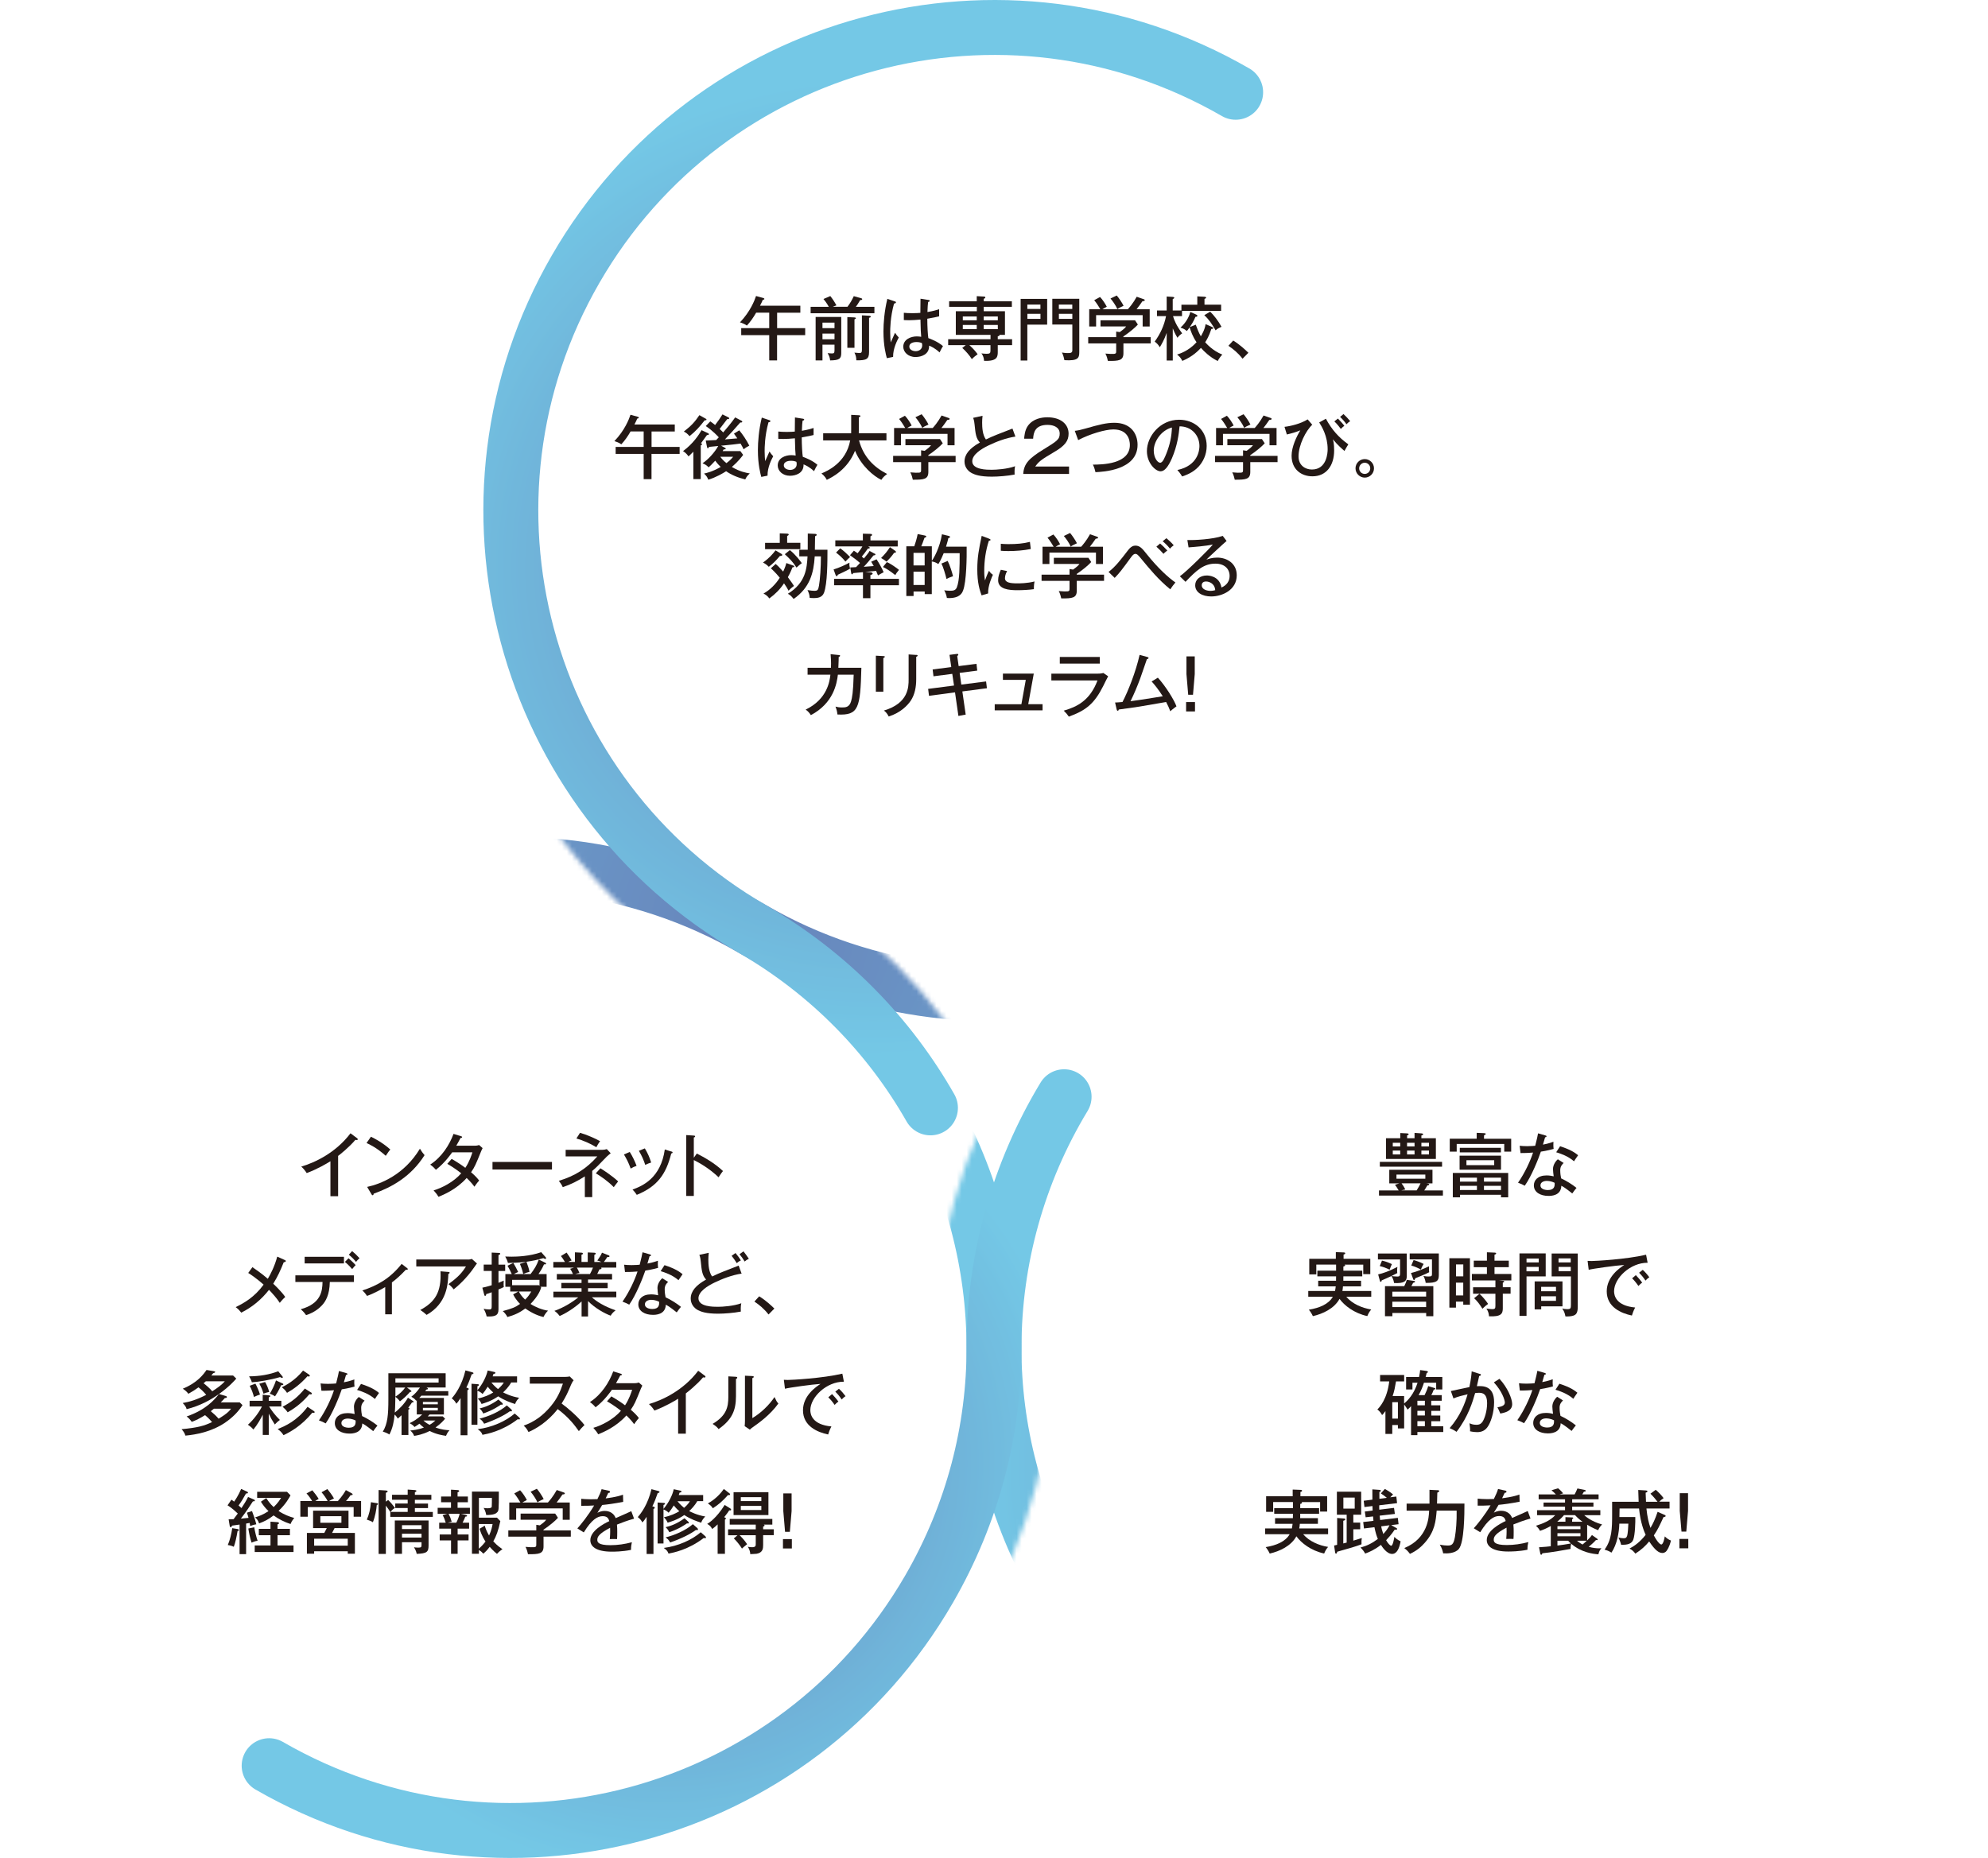 <?xml version="1.0" encoding="UTF-8"?>
<svg id="_レイヤー_2" data-name="レイヤー 2" xmlns="http://www.w3.org/2000/svg" xmlns:xlink="http://www.w3.org/1999/xlink" viewBox="0 0 398.05 372.1">
  <defs>
    <style>
      .cls-1 {
        mask: url(#mask);
      }

      .cls-2 {
        filter: url(#luminosity-noclip);
      }

      .cls-3 {
        filter: url(#luminosity-noclip-3);
      }

      .cls-4 {
        filter: url(#luminosity-noclip-4);
      }

      .cls-5 {
        filter: url(#luminosity-noclip-2);
      }

      .cls-6 {
        stroke: #000;
        stroke-width: 24px;
      }

      .cls-6, .cls-7, .cls-8, .cls-9, .cls-10, .cls-11 {
        fill: none;
        stroke-linecap: round;
        stroke-linejoin: round;
      }

      .cls-7 {
        stroke: url(#_名称未設定グラデーション_11-4);
      }

      .cls-7, .cls-8, .cls-9, .cls-10, .cls-11 {
        stroke-width: 11px;
      }

      .cls-8 {
        stroke: url(#_名称未設定グラデーション_11-5);
      }

      .cls-9 {
        stroke: url(#_名称未設定グラデーション_11-2);
      }

      .cls-10 {
        stroke: url(#_名称未設定グラデーション_11-3);
      }

      .cls-12 {
        mask: url(#mask-2);
      }

      .cls-13 {
        mask: url(#mask-3);
      }

      .cls-14 {
        mask: url(#mask-1);
      }

      .cls-15 {
        fill: #231815;
      }

      .cls-16 {
        fill: #fff;
      }

      .cls-17 {
        opacity: .64;
      }

      .cls-11 {
        stroke: url(#_名称未設定グラデーション_11);
      }
    </style>
    <filter id="luminosity-noclip" x="138.67" y="138.64" width="246.4" height="88.32" color-interpolation-filters="sRGB" filterUnits="userSpaceOnUse">
      <feFlood flood-color="#fff" result="bg"/>
      <feBlend in="SourceGraphic" in2="bg"/>
    </filter>
    <filter id="luminosity-noclip-2" x="90.28" y="41.89" width="204.55" height="191.98" color-interpolation-filters="sRGB" filterUnits="userSpaceOnUse">
      <feFlood flood-color="#fff" result="bg"/>
      <feBlend in="SourceGraphic" in2="bg"/>
    </filter>
    <mask id="mask-1" x="90.28" y="41.89" width="204.55" height="191.98" maskUnits="userSpaceOnUse">
      <g class="cls-5">
        <g>
          <path class="cls-6" d="M150.67,186.05c-46.27-26.72-62.13-85.89-35.41-132.16"/>
          <path class="cls-6" d="M186.3,221.87c-8.21-14.42-20.25-26.92-35.66-35.82"/>
        </g>
      </g>
    </mask>
    <mask id="mask" x="138.67" y="138.64" width="246.4" height="88.32" maskUnits="userSpaceOnUse">
      <g class="cls-2">
        <g class="cls-14">
          <path class="cls-6" d="M150.67,186.05c46.27,26.72,105.44,10.86,132.16-35.41"/>
        </g>
      </g>
    </mask>
    <radialGradient id="_名称未設定グラデーション_11" data-name="名称未設定グラデーション 11" cx="296.32" cy="197.26" fx="296.32" fy="197.26" r="66.18" gradientUnits="userSpaceOnUse">
      <stop offset="0" stop-color="#113e94"/>
      <stop offset="1" stop-color="#25a9d8"/>
    </radialGradient>
    <filter id="luminosity-noclip-3" x="174.05" y="207.64" width="224" height="164.45" color-interpolation-filters="sRGB" filterUnits="userSpaceOnUse">
      <feFlood flood-color="#fff" result="bg"/>
      <feBlend in="SourceGraphic" in2="bg"/>
    </filter>
    <mask id="mask-2" x="174.05" y="207.64" width="224" height="164.45" maskUnits="userSpaceOnUse">
      <g class="cls-3">
        <path class="cls-6" d="M213.06,219.64c-9.16,15.13-14.02,32.53-14.03,50.19.02,16.44-4.17,33.11-12.98,48.37"/>
      </g>
    </mask>
    <radialGradient id="_名称未設定グラデーション_11-2" data-name="名称未設定グラデーション 11" cx="289.43" cy="294.03" fx="289.43" fy="294.03" r="94.59" xlink:href="#_名称未設定グラデーション_11"/>
    <filter id="luminosity-noclip-4" x="0" y="12.98" width="301.3" height="346.14" color-interpolation-filters="sRGB" filterUnits="userSpaceOnUse">
      <feFlood flood-color="#fff" result="bg"/>
      <feBlend in="SourceGraphic" in2="bg"/>
    </filter>
    <mask id="mask-3" x="0" y="12.98" width="301.3" height="346.14" maskUnits="userSpaceOnUse">
      <g class="cls-4">
        <g>
          <path class="cls-6" d="M150.67,186.05c-46.27-26.72-62.13-85.89-35.41-132.16"/>
          <path class="cls-6" d="M186.3,221.87c-8.21-14.42-20.25-26.92-35.66-35.82"/>
        </g>
      </g>
    </mask>
    <radialGradient id="_名称未設定グラデーション_11-3" data-name="名称未設定グラデーション 11" cx="150.65" cy="186.05" fx="150.65" fy="186.05" r="162.25" xlink:href="#_名称未設定グラデーション_11"/>
    <radialGradient id="_名称未設定グラデーション_11-4" data-name="名称未設定グラデーション 11" cx="133.47" cy="293.12" fx="133.47" fy="293.12" r="82.09" xlink:href="#_名称未設定グラデーション_11"/>
    <radialGradient id="_名称未設定グラデーション_11-5" data-name="名称未設定グラデーション 11" cx="174.85" cy="113.68" fx="174.85" fy="113.68" r="97.52" xlink:href="#_名称未設定グラデーション_11"/>
  </defs>
  <g id="_本体" data-name="本体">
    <g>
      <g>
        <path class="cls-16" d="M198.95,190.52c-15.39,0-30.62-4.09-44.03-11.84-42.14-24.33-56.63-78.4-32.3-120.54,15.72-27.23,45.04-44.14,76.51-44.14,15.39,0,30.62,4.09,44.03,11.84,20.41,11.79,35.01,30.81,41.11,53.58,6.1,22.77,2.97,46.55-8.82,66.96-15.72,27.23-45.04,44.14-76.51,44.14Z"/>
        <path class="cls-16" d="M295.88,358.09c-31.48,0-60.79-16.91-76.51-44.14-7.76-13.44-11.85-28.69-11.84-44.11.03-31.44,16.94-60.73,44.14-76.43,13.41-7.74,28.64-11.84,44.03-11.84,31.47,0,60.79,16.91,76.51,44.14,11.79,20.41,14.92,44.19,8.82,66.96-6.1,22.77-20.7,41.8-41.12,53.58-13.41,7.74-28.64,11.84-44.03,11.84h0Z"/>
        <path class="cls-16" d="M102.17,358.09c-15.39,0-30.62-4.09-44.03-11.84-20.41-11.79-35.01-30.81-41.12-53.58-6.1-22.77-2.97-46.55,8.82-66.96,15.72-27.23,45.04-44.14,76.51-44.14,15.39,0,30.62,4.09,44.03,11.84,27.2,15.7,44.11,44.99,44.14,76.43.01,15.42-4.08,30.67-11.84,44.11-15.72,27.23-45.04,44.14-76.51,44.14Z"/>
        <g class="cls-17">
          <g class="cls-1">
            <path class="cls-11" d="M379.57,221.46c-26.72-46.27-85.89-62.13-132.16-35.41-14.61,8.44-26.19,20.11-34.36,33.59"/>
          </g>
          <g class="cls-12">
            <path class="cls-9" d="M186.3,221.87c8.31,14.6,12.71,31.16,12.72,47.96-.02,16.44,4.17,33.11,12.98,48.37,26.72,46.27,85.89,62.13,132.16,35.41,46.27-26.72,62.13-85.89,35.41-132.16"/>
          </g>
          <g class="cls-13">
            <path class="cls-10" d="M53.89,353.62c-46.27-26.72-62.13-85.89-35.41-132.16,26.72-46.27,85.92-62.13,132.19-35.41h0c46.27,26.72,105.44,10.86,132.16-35.41,26.72-46.27,10.86-105.44-35.41-132.16"/>
          </g>
          <path class="cls-7" d="M213.06,219.64c-9.16,15.13-14.02,32.53-14.03,50.19.02,16.44-4.17,33.11-12.98,48.37-26.72,46.27-85.89,62.13-132.16,35.41"/>
          <path class="cls-8" d="M186.3,221.87c-8.21-14.42-20.25-26.92-35.66-35.82h.03c-46.27-26.72-62.13-85.89-35.41-132.16C141.97,7.62,201.14-8.24,247.41,18.48"/>
        </g>
      </g>
      <g>
        <path class="cls-15" d="M155.59,65.72h5.63v1.4h-5.63v5.06h-1.57v-5.06h-5.61v-1.4h5.61v-3.1h-2.62c-.54.95-1.14,1.81-1.85,2.58-.5-.36-1.16-.58-1.39-.64,2.09-2.19,2.94-4.43,3.22-5.28l1.38.38c.12.03.29.08.29.21s-.17.15-.31.17c-.15.35-.29.67-.57,1.19h8.08v1.4h-4.65v3.1Z"/>
        <path class="cls-15" d="M169.68,61.45c.59-.81.85-1.25,1.27-2.14l1.52.43c.07.01.17.08.17.15,0,.22-.29.21-.4.2-.47.8-.65,1.05-.88,1.36h3.72v1.28h-12.77v-1.28h3.64c-.43-.8-.88-1.34-1.07-1.57l1.37-.59c.54.69.86,1.19,1.23,1.86l-.74.29h2.97ZM164.68,69.03v3.15h-1.37v-8.7h5.13v7.23c0,1.16-.42,1.44-2.23,1.47-.04-.53-.18-.92-.5-1.46.31.04.81.06.84.06.39,0,.54-.04.54-.62v-1.13h-2.41ZM167.09,65.72v-1.11h-2.41v1.11h2.41ZM167.09,67.94v-1.13h-2.41v1.13h2.41ZM171.09,63.57s.28.01.28.17c0,.07-.1.14-.28.22v5.69h-1.43v-6.15l1.43.07ZM174.08,63.24s.28.03.28.18c0,.11-.07.14-.35.24v6.85c0,1.42-.53,1.68-2.55,1.65,0-.55-.11-1.04-.38-1.54.35.04.84.08.96.08.36,0,.54-.06.54-.6v-6.95l1.49.08Z"/>
        <path class="cls-15" d="M179.21,60.37c.15.06.18.08.18.2,0,.1-.11.2-.38.22-.77,2.77-.77,5.21-.77,5.76,0,.98.06,1.54.11,2.02.15-.29.72-1.65.86-1.93.24.38.45.64.75.95-.26.49-1.17,2.16-1.14,3.89l-1.25.25c-.18-.66-.68-2.48-.68-5.35,0-1.68.18-4.05.78-6.53l1.53.52ZM185.99,60.09c.14.03.17.08.17.14,0,.18-.2.21-.32.24-.06.45-.11.95-.14,2.02,1.24-.21,1.81-.39,2.34-.56v1.42c-.42.1-1.14.28-2.37.48,0,1.53.11,3.26.21,3.88.49.18,1.87.69,2.93,1.6-.2.29-.5.9-.68,1.27-.93-.87-1.74-1.22-2.1-1.36.07,1.76-1.57,2.28-2.72,2.28-1.48,0-2.45-1-2.45-2.06,0-1.48,1.52-2.07,2.7-2.07.36,0,.64.04.89.08-.08-.94-.1-1.19-.15-3.45-.86.08-1.66.13-2.29.13-.45,0-.74-.01-1.04-.03v-1.46c.42.04.93.08,1.69.08s1.31-.04,1.62-.07c0-.76.01-1.91.03-2.83l1.7.27ZM183.52,68.5c-.18,0-1.45,0-1.45.92,0,.64.75.91,1.27.91.61,0,1.31-.34,1.31-1.16,0-.13-.01-.24-.06-.46-.19-.08-.51-.21-1.07-.21Z"/>
        <path class="cls-15" d="M195.57,61.45h-5.53v-1.12h5.53v-1.02l1.41.08c.1,0,.31.01.31.2,0,.11-.15.2-.32.25v.49h5.63v1.12h-5.63v.88h4.25v4.73h-1.1s.01.04.01.07c0,.17-.26.21-.35.22v.58h2.87v1.19h-2.87v1.29c0,.98-.01,1.96-2.74,1.85-.04-.56-.18-1.04-.53-1.49.32.04.67.08,1.06.08.64,0,.75-.15.75-.67v-1.06h-4.23c.82.7,1.45,1.53,1.66,1.82-.29.21-.75.55-1.16.98-.5-.79-1.21-1.61-1.92-2.24l.7-.56h-3.52v-1.19h8.48v-.87h-6.95v-4.73h4.21v-.88ZM195.57,63.38h-2.79v.76h2.79v-.76ZM195.57,65.08h-2.79v.84h2.79v-.84ZM196.96,64.14h2.83v-.76h-2.83v.76ZM196.96,65.92h2.83v-.84h-2.83v.84Z"/>
        <path class="cls-15" d="M209.67,59.85v5.16h-3.97v7.19h-1.34v-12.34h5.31ZM208.32,61.87v-.88h-2.62v.88h2.62ZM205.71,62.85v1.01h2.62v-1.01h-2.62ZM216.1,59.85v10.67c0,1.19-.24,1.78-2.98,1.61-.04-.17-.18-.97-.49-1.53.49.1.88.11,1.16.11.54,0,.92-.03.92-.55v-5.17h-4.01v-5.16h5.41ZM214.7,61.87v-.88h-2.69v.88h2.69ZM212.02,62.85v1.01h2.69v-1.01h-2.69Z"/>
        <path class="cls-15" d="M230.4,67.52v1.25h-5.46v1.96c0,1.48-.91,1.57-3.11,1.55-.06-.27-.21-.95-.5-1.47.17.01.92.07,1.07.07.7,0,.78,0,.92-.08.17-.08.17-.15.17-.76v-1.27h-5.6v-1.25h5.6v-1.12l.71.11c.82-.59,1.04-.81,1.28-1.13h-5.13v-1.23h6.92l.56.85c-.54.6-1.64,1.54-2.9,2.38v.14h5.46ZM225.82,61.94c.29-.32,1.06-1.2,1.78-2.51l1.43.5c.1.04.18.08.18.18,0,.18-.24.2-.46.21-.58.85-.75,1.06-1.18,1.61h2.63v3.46h-1.41v-2.28h-9.32v2.28h-1.38v-3.46h2.23c-.2-.35-.81-1.33-1.23-1.81l1.17-.64c.49.49,1.1,1.44,1.35,1.96-.5.25-.63.32-.89.49h5.08ZM223.6,59.18c.43.49,1.1,1.5,1.37,2.06-.83.39-.93.43-1.24.67-.35-.79-.96-1.65-1.38-2.13l1.25-.6Z"/>
        <path class="cls-15" d="M234.81,72.2h-1.21v-5.53c-.5,1.39-.99,2.24-1.38,2.87-.33-.55-.56-.77-1.02-1.13,1.11-1.51,1.91-3.25,2.27-5.1h-1.81v-1.13h1.94v-2.8l1.23.08c.06,0,.29.04.29.17,0,.1-.08.15-.31.28v2.27h1.74v-1.16h3.18v-1.67l1.44.08c.19.01.33.08.33.18,0,.07-.04.13-.11.15-.1.04-.15.07-.22.1v1.15h3.33v1.26h-7.83v1.04h-1.8c.19.71.68,1.92,1.83,3.45-.66.45-.84.74-.92.9-.17-.25-.54-.85-.96-1.9v6.46ZM239.42,65.02c.17.46.58,1.61,1.02,2.33.15-.25.81-1.33.95-2.44l1.25.55c.22.1.29.17.29.24,0,.17-.21.17-.27.17h-.11c-.49,1.48-.91,2.16-1.24,2.67.25.28,1.5,1.71,3.43,2.47-.35.35-.75.94-.92,1.29-1.59-.78-2.73-1.92-3.36-2.63-.46.49-1.6,1.72-3.72,2.61-.39-.7-.5-.81-1.06-1.28.52-.15,2.31-.71,3.9-2.46-.78-1.11-1.17-2.31-1.39-2.98-.31.45-.4.56-.57.74-.17-.17-.5-.46-1.25-.69,1.39-1.26,1.85-2.66,1.96-3.14l1.16.52c.1.04.26.13.26.25,0,.21-.31.21-.39.21-.36.91-.88,1.68-1.13,2.06l1.18-.48ZM242.31,62.42c.75.71,1.66,1.91,2.27,3.03-.64.27-.88.42-1.18.71-.68-1.16-1.27-2.12-2.27-3.04l1.18-.7Z"/>
        <path class="cls-15" d="M246.92,68.2c1.38.85,2.45,1.88,3.04,2.45l-1.17,1.19c-.89-1.15-1.85-1.93-2.83-2.59l.96-1.05Z"/>
        <path class="cls-15" d="M130.45,89.5h5.63v1.4h-5.63v5.06h-1.57v-5.06h-5.61v-1.4h5.61v-3.1h-2.62c-.54.95-1.14,1.81-1.85,2.58-.5-.36-1.16-.57-1.39-.64,2.09-2.18,2.94-4.43,3.22-5.28l1.38.38c.12.03.29.08.29.21s-.17.15-.31.17c-.15.35-.29.67-.57,1.19h8.08v1.4h-4.65v3.1Z"/>
        <path class="cls-15" d="M141.73,86.74c.1.04.21.1.21.22,0,.15-.24.18-.39.17-.14.21-1.04,1.44-1.2,1.65.1.03.22.08.22.18,0,.11-.13.18-.26.24v6.75h-1.48v-5.49c-.47.48-.68.67-.97.94-.15-.21-.5-.7-1.1-1.06,2.05-1.5,3.19-3.29,3.71-4.19l1.27.59ZM141.28,83.83c.1.06.18.11.18.2,0,.17-.29.15-.36.14-.95,1.22-1.8,2.2-3.04,3.18-.33-.41-.68-.71-1.14-.92,1.48-1.15,2.21-1.93,3.12-3.29l1.24.7ZM142.22,84.39c.49.35.7.5.96.73.53-.69,1.03-1.39,1.48-2.13l1.18.59c.08.04.17.11.17.2,0,.15-.21.17-.39.14-.5.67-1.35,1.76-1.53,1.99.12.1.29.25.71.69.39-.43,1.8-2.12,2.4-3.01l1.25.66c.1.06.17.11.17.21,0,.13-.18.18-.39.14-1,1.16-2.08,2.35-3.08,3.4,1.31-.11,1.46-.13,2.48-.21-.35-.52-.5-.73-.67-.95l1.06-.66c.68.81,1.48,2,2.01,3.07-.64.35-.72.39-1.14.73-.11-.24-.22-.48-.61-1.15-1.31.17-1.52.2-3.9.43l.78.42c.1.06.15.1.15.18s-.08.14-.2.14c-.04,0-.12,0-.2-.01-.08.14-.12.21-.22.35h3.55l.56.76c-.32.43-1,1.33-2.26,2.42,1.59.94,2.8,1.16,3.59,1.29-.52.5-.63.64-.91,1.2-1.38-.32-2.79-.9-3.83-1.64-.59.39-2.06,1.25-3.57,1.7-.21-.55-.4-.8-.85-1.23.5-.11,1.66-.36,3.34-1.33-.11-.1-.67-.63-1.1-1.25-.61.67-.92.97-1.32,1.33-.42-.41-.68-.59-1.23-.81,1.09-.71,2.41-2.12,3.15-3.46-.49.06-1.42.15-1.84.18-.06.14-.13.27-.24.27-.12,0-.14-.14-.18-.32l-.24-1.22s1.94-.1,2.09-.1c.11-.11.22-.24.52-.55-.11-.13-1.27-1.39-2.61-2.25l.89-.92ZM144.22,91.48c.4.53.7.84,1.23,1.27.84-.63,1.16-1.05,1.34-1.27h-2.56Z"/>
        <path class="cls-15" d="M154.07,84.15c.15.06.18.08.18.2,0,.1-.11.2-.38.22-.77,2.77-.77,5.21-.77,5.76,0,.98.06,1.54.11,2.02.15-.29.72-1.65.86-1.93.24.38.45.64.75.95-.26.49-1.17,2.16-1.14,3.89l-1.25.25c-.18-.66-.68-2.48-.68-5.35,0-1.68.18-4.05.78-6.53l1.53.52ZM160.85,83.87c.14.03.17.08.17.14,0,.18-.2.21-.32.24-.06.45-.11.95-.14,2.02,1.24-.21,1.81-.39,2.34-.56v1.41c-.42.1-1.14.28-2.37.48,0,1.53.11,3.26.21,3.88.49.18,1.87.69,2.93,1.6-.2.29-.5.9-.68,1.28-.93-.87-1.74-1.22-2.1-1.36.07,1.77-1.57,2.28-2.72,2.28-1.48,0-2.45-.99-2.45-2.06,0-1.49,1.52-2.07,2.7-2.07.36,0,.64.04.89.08-.08-.94-.1-1.19-.15-3.45-.86.08-1.66.13-2.29.13-.45,0-.74-.01-1.04-.03v-1.46c.42.04.93.08,1.69.08s1.31-.04,1.62-.07c0-.76.01-1.9.03-2.83l1.7.27ZM158.39,92.28c-.18,0-1.45,0-1.45.92,0,.64.75.91,1.27.91.61,0,1.31-.34,1.31-1.16,0-.13-.01-.24-.06-.46-.19-.08-.51-.21-1.07-.21Z"/>
        <path class="cls-15" d="M164.82,88.21v-1.44h5.6c.01-.27.01-.36.01-.76v-2.93l1.53.08c.11,0,.32.01.32.17s-.19.2-.32.24v2.35c0,.39,0,.49-.01.84h5.54v1.44h-5.49c.91,3.39,3.05,5.41,5.63,6.72-.6.45-.86.71-1.16,1.18-1.5-.7-4.05-2.8-5.27-5.83-1.53,3.81-4.62,5.32-5.66,5.83-.11-.22-.32-.66-1.06-1.29,1.04-.43,4.93-2.06,5.75-6.61h-5.43Z"/>
        <path class="cls-15" d="M191.34,91.3v1.25h-5.46v1.96c0,1.49-.91,1.57-3.11,1.56-.06-.27-.21-.95-.5-1.47.17.01.92.07,1.07.07.7,0,.78,0,.92-.08.17-.08.17-.15.17-.76v-1.28h-5.6v-1.25h5.6v-1.12l.71.11c.82-.59,1.04-.81,1.28-1.13h-5.13v-1.23h6.92l.56.85c-.54.6-1.64,1.54-2.9,2.38v.14h5.46ZM186.75,85.72c.29-.32,1.06-1.21,1.78-2.51l1.43.5c.1.04.18.08.18.18,0,.18-.24.2-.46.21-.58.85-.75,1.07-1.18,1.61h2.63v3.46h-1.41v-2.28h-9.32v2.28h-1.38v-3.46h2.23c-.2-.35-.81-1.33-1.23-1.81l1.17-.64c.49.49,1.1,1.44,1.35,1.96-.5.25-.63.32-.89.49h5.08ZM184.54,82.96c.43.49,1.1,1.5,1.37,2.06-.83.39-.93.43-1.24.67-.35-.78-.96-1.65-1.38-2.13l1.25-.6Z"/>
        <path class="cls-15" d="M203.33,87.43c-1.95.28-3.91,1.06-5.41,1.78-1.46.7-3.25,1.83-3.25,3.17,0,1.7,2.97,1.7,3.9,1.7s3.11-.14,4.68-.71c-.06.24-.14.63-.1,1.67-1.38.27-3.29.42-4.54.42-2.47,0-3.44-.41-4.04-.71-.86-.46-1.45-1.3-1.45-2.31,0-1.47,1.03-2.67,3.08-3.82-.78-.83-.88-1.74-1.07-3.64-.03-.29-.08-.78-.28-1.3l1.88-.41c-.06.6-.08.95-.08,1.36,0,1.01.08,2.45.75,3.38.68-.34,1.64-.74,2.24-.98.49-.2,2.91-1.13,3.08-1.2l.6,1.64Z"/>
        <path class="cls-15" d="M214.06,94.92h-9.18c.12-2.06,1.17-3.14,4.03-4.9,2.73-1.68,3.27-2.02,3.27-3.18,0-1.25-1.16-1.75-2.44-1.75-2.51,0-2.81,1.57-2.88,2.77h-1.8c.04-.53.13-1.68.72-2.54,1.07-1.53,2.9-1.75,3.93-1.75,2.63,0,4.25,1.34,4.25,3.28,0,1.41-.68,2.4-2.93,3.7-2.63,1.54-3.06,1.92-3.75,2.88h6.77v1.49Z"/>
        <path class="cls-15" d="M215.21,86.28c.67-.08,1.14-.17,2.1-.45,2.83-.81,4.25-1.16,5.82-1.16,3.25,0,4.64,2.14,4.64,4.41,0,5.1-6.98,5.42-8.43,5.48-.18-.78-.32-1.12-.52-1.51,1.81-.01,7.41-.06,7.41-3.94,0-.99-.4-3.11-3.3-3.11-1.59,0-4.71.9-7.05,2.14l-.68-1.86Z"/>
        <path class="cls-15" d="M235.73,94.13c4.15-.87,4.43-3.99,4.43-4.8,0-2.1-1.53-3.94-3.98-3.95-.15,1.61-.46,3.92-1.53,6.4-.75,1.72-1.48,2.61-2.27,2.61-1.04,0-2.74-1.68-2.74-4.05,0-2.94,2.62-6.28,6.45-6.28,2.94,0,5.52,1.97,5.52,5.25,0,1.82-.79,3.24-1.63,4.15-1.1,1.19-2.44,1.67-3.29,1.96-.39-.66-.67-.98-.95-1.29ZM231.01,90.23c0,1.4.74,2.44,1.28,2.44s.93-1.06,1.3-1.97c.66-1.7,1-3.28,1.06-5.08-2.2.56-3.64,2.84-3.64,4.62Z"/>
        <path class="cls-15" d="M255.8,91.3v1.25h-5.46v1.96c0,1.49-.91,1.57-3.11,1.56-.06-.27-.21-.95-.5-1.47.17.01.92.07,1.07.07.7,0,.78,0,.92-.08.17-.08.17-.15.17-.76v-1.28h-5.6v-1.25h5.6v-1.12l.71.11c.82-.59,1.04-.81,1.28-1.13h-5.13v-1.23h6.92l.56.85c-.54.6-1.64,1.54-2.9,2.38v.14h5.46ZM251.22,85.72c.29-.32,1.06-1.21,1.78-2.51l1.43.5c.1.04.18.08.18.18,0,.18-.24.2-.46.21-.58.85-.75,1.07-1.18,1.61h2.63v3.46h-1.41v-2.28h-9.32v2.28h-1.38v-3.46h2.23c-.2-.35-.81-1.33-1.23-1.81l1.17-.64c.49.49,1.1,1.44,1.35,1.96-.5.25-.63.32-.89.49h5.08ZM249,82.96c.43.49,1.1,1.5,1.37,2.06-.83.39-.93.43-1.24.67-.35-.78-.96-1.65-1.38-2.13l1.25-.6Z"/>
        <path class="cls-15" d="M262.76,85.05c-1.31,1.21-2.76,4.1-2.76,6.35,0,1.85,1.41,2.63,2.67,2.63,3,0,3.16-3.36,3.16-4.05,0-2.65-1.17-4.55-1.69-5.38l1.34-.74c1.18,2.19,2.55,3.73,4.49,5.13-.18.28-.6.97-.77,1.32-.38-.32-1.39-1.18-2.33-2.34.1.32.26.83.26,2.25,0,3.01-1.56,5.17-4.35,5.17-2.17,0-4.17-1.33-4.17-4.13,0-1.75.99-3.85,1.75-5.08-.91.38-1.71.6-2.7.83l-.47-1.53c1.25-.14,3.27-.63,4.64-1.49l.91,1.06ZM267.89,83.83c.28.28.92.95,1.28,1.44-.35.27-.38.31-.7.63-.11-.15-.72-.98-1.3-1.51l.71-.56ZM269,82.92c.47.42.96.95,1.34,1.42-.35.24-.43.31-.74.62-.43-.6-.79-1.01-1.28-1.47l.68-.56Z"/>
        <path class="cls-15" d="M275.11,93.79c0,1.04-.85,1.86-1.85,1.86s-1.85-.83-1.85-1.86.84-1.85,1.85-1.85,1.85.83,1.85,1.85ZM272.14,93.79c0,.62.49,1.12,1.11,1.12s1.11-.49,1.11-1.12-.5-1.12-1.11-1.12-1.11.52-1.11,1.12Z"/>
        <path class="cls-15" d="M156.48,110.93c.07.04.15.13.15.21,0,.18-.29.2-.47.2-.85,1-1.43,1.58-2.23,2.17-.33-.35-.7-.62-1.16-.85,1.23-.87,1.96-1.71,2.51-2.44l1.2.71ZM158.78,113.23c.1.04.25.1.25.21,0,.15-.21.17-.35.17-.4,1.05-.84,1.82-.93,1.98.72.95,1.06,1.5,1.23,1.76-.52.35-.86.71-1.09.95-.21-.41-.47-.87-.91-1.48-.82,1.23-1.73,2.14-2.94,3.03-.32-.46-.71-.76-1.17-.98,1.27-.7,2.44-1.86,3.26-3.17-.19-.24-.92-1.11-1.78-1.89l.96-.87c.45.38.54.48,1.5,1.53.43-.94.53-1.29.64-1.71l1.32.48ZM160.25,108.72v1.26h-7.06v-1.26h2.94v-1.91l1.5.06c.08,0,.29.03.29.18,0,.13-.14.21-.31.29v1.37h2.63ZM158.15,110.17c1.17.92,2.15,2.27,2.4,2.62-.32.18-.78.62-1.07.88-.72-1.15-1.42-1.82-2.34-2.68l1.02-.83ZM160.04,111.42v-1.33h1.69c0-.52.01-2.77.01-3.24l1.5.07c.07,0,.28.01.28.2,0,.14-.18.21-.32.27,0,.42-.04,2.31-.04,2.7h2.52c0,2.2,0,6.84-.7,8.64-.36.92-1.25,1.05-2.01,1.05-.36,0-.63-.03-.86-.06,0-.56-.2-1.11-.43-1.55.61.11,1.12.15,1.37.15.66,0,.77-.15.93-1.02.22-1.22.39-3.74.39-5.88h-1.24c-.21,3.35-.96,6.25-4.22,8.53-.5-.6-.61-.73-1.16-1.04,3.62-2.21,3.8-5.15,3.94-7.49h-1.66Z"/>
        <path class="cls-15" d="M166.91,114.04c1.06-.31,2.44-.95,3.18-1.36-.06.5-.01.66.11,1.21-.64.39-2.09,1.05-2.44,1.21-.07.2-.1.28-.24.28-.1,0-.14-.04-.22-.25l-.39-1.08ZM175.13,110.86c.1.06.15.08.15.18,0,.14-.07.15-.39.2-.53.67-1.38,1.7-1.94,2.27.57-.03.91-.06,1.99-.15-.15-.29-.31-.53-.5-.87l1.07-.48c.5.74,1.11,1.86,1.42,2.59-.47.24-.81.43-1.13.64-.1-.25-.18-.46-.38-.91-1.31.14-1.46.15-2.19.22l.98.06c.11,0,.52.04.52.25,0,.08-.1.24-.45.29v.77h5.71v1.29h-5.71v2.59h-1.49v-2.59h-5.77v-1.29h5.77v-1.33c-.32.03-1.67.15-1.95.18-.1.15-.14.24-.24.24-.07,0-.12-.01-.18-.31l-.18-1.06c.42-.01.71-.03,1.17-.06.26-.27.29-.31.79-.84-.7-.6-1.06-.88-2.01-1.55l.78-.91c.17.1.36.24.75.52.29-.35.7-.9.95-1.37h-5.42v-1.21h5.52v-1.34l1.55.04c.12,0,.29.04.29.2,0,.08-.06.14-.1.17-.06.04-.14.07-.22.11v.83h5.46v1.21h-5.92c.25.13.32.17.32.27,0,.13-.13.14-.38.15-.5.73-.75,1.04-1.21,1.6.13.11.24.21.42.38.84-1.02.93-1.13,1.13-1.51l1,.55ZM168.23,109.81c.67.46,1.32,1.08,1.98,1.74-.5.46-.56.5-.93.92-.64-.8-1.18-1.25-1.88-1.81l.84-.85ZM179.22,110.3c.07.04.17.13.17.22,0,.2-.22.2-.36.18-.46.66-.85,1.11-1.52,1.78-.35-.29-.64-.46-1.09-.73.88-.9,1.14-1.22,1.77-2.17l1.03.71ZM177.58,112.58c.71.27,1.99,1.18,2.42,1.55-.5.63-.56.7-.74,1.04-1.2-.94-1.8-1.3-2.47-1.62l.78-.97Z"/>
        <path class="cls-15" d="M193.55,109.47c.03,2.03-.03,7.05-.72,8.8-.18.45-.6,1.51-2.84,1.51-.17,0-.29-.01-.4-.03-.08-.55-.28-1.08-.53-1.54.25.04.61.1,1.13.1.67,0,1.14-.06,1.39-.67.57-1.43.57-4.23.57-6.85h-3.2c-.57,1.39-.89,1.89-1.07,2.17-.52-.31-.75-.43-1.31-.52v6.54h-1.42v-.52h-2.23v.9h-1.45v-9.96h1.59c.12-.32.53-1.55.68-2.44l1.37.27c.14.03.35.07.35.21,0,.13-.1.17-.36.27-.32.92-.39,1.09-.64,1.7h2.12v2.9c.36-.48,1.59-2.59,2.02-5.31l1.34.32c.1.03.29.1.29.21,0,.13-.12.18-.35.24-.06.28-.15.73-.46,1.71h4.15ZM182.91,113.24h2.23v-2.52h-2.23v2.52ZM185.14,114.49h-2.23v2.66h2.23v-2.66ZM189.75,112.33c.39.73.93,2.41,1.07,3.07-.63.2-1.02.39-1.31.55-.17-.77-.68-2.51-1.02-3.08l1.25-.53Z"/>
        <path class="cls-15" d="M198.02,107.88c.19.07.31.11.31.24,0,.14-.17.15-.33.17-.64,1.97-.93,4.01-.93,6.05,0,.92.06,1.34.15,1.91.15-.46.56-1.5.81-1.95.11.17.29.49.78.81-.18.39-1.03,2.23-.96,3.74l-1.31.38c-.38-1.02-.86-2.52-.86-5.2,0-2.45.33-4.06.88-6.71l1.48.56ZM201.65,114.36c-.17.34-.43.84-.43,1.43,0,.87,1,1.04,2.48,1.04.46,0,1.95,0,3.44-.38-.06.27-.14.77-.13,1.54-.92.14-2.33.21-3.27.21-1.7,0-3.89-.17-3.89-1.99,0-.73.24-1.43.54-2.1l1.25.25ZM200.39,108.9c.38.03.79.07,1.5.07,1.64,0,2.98-.1,4.33-.45.04.28.14,1.23.17,1.43-1.48.29-3,.41-4.51.41-.68,0-1.13-.04-1.49-.06v-1.4Z"/>
        <path class="cls-15" d="M221.06,115.08v1.25h-5.46v1.96c0,1.48-.91,1.57-3.11,1.55-.06-.27-.21-.95-.5-1.47.17.01.92.07,1.07.07.7,0,.78,0,.92-.08.17-.08.17-.15.17-.76v-1.27h-5.6v-1.25h5.6v-1.12l.71.11c.82-.59,1.04-.81,1.28-1.13h-5.13v-1.23h6.92l.56.85c-.54.6-1.64,1.54-2.9,2.38v.14h5.46ZM216.47,109.5c.29-.32,1.06-1.2,1.78-2.51l1.43.5c.1.04.18.08.18.18,0,.18-.24.2-.46.21-.58.85-.75,1.06-1.18,1.61h2.63v3.46h-1.41v-2.28h-9.32v2.28h-1.38v-3.46h2.23c-.2-.35-.81-1.33-1.23-1.81l1.17-.64c.49.49,1.1,1.44,1.35,1.96-.5.25-.63.32-.89.49h5.08ZM214.26,106.74c.43.49,1.1,1.5,1.37,2.06-.83.39-.93.43-1.24.67-.35-.79-.96-1.65-1.38-2.13l1.25-.6Z"/>
        <path class="cls-15" d="M221.96,114.54c1.39-1.05,2.49-2.51,3.89-4.33.61-.8,1.1-.94,1.49-.94.91,0,1.39.6,2.24,1.67,2.31,2.89,4.36,4.73,5.77,5.71-.43.49-.61.77-1.03,1.37-2.37-1.92-4.14-4.08-5.88-6.19-.6-.73-.81-.91-1.1-.91-.21,0-.46.1-.86.66-1.94,2.65-2.27,3.1-3.29,4.15l-1.23-1.19ZM232.28,108.84c.33.28,1,.91,1.45,1.42-.06.04-.45.31-.77.66-.35-.41-.91-.99-1.42-1.44l.74-.63ZM233.53,107.78c.33.27.99.83,1.48,1.42-.29.2-.52.41-.75.67-.6-.74-1.11-1.19-1.46-1.47l.74-.62Z"/>
        <path class="cls-15" d="M245.58,108.35c-.5.41-3.58,3.26-4.03,3.73.43-.15,1.13-.41,2.16-.41,1.99,0,3.92,1.18,3.92,3.54,0,2.97-2.94,4.24-5.11,4.24-1.8,0-3.21-.81-3.21-2.24,0-1.13.96-1.96,2.33-1.96.17,0,2.52,0,2.93,2.41.33-.15,1.63-.71,1.63-2.33,0-1.37-.99-2.45-2.84-2.45-2.34,0-3.79,1.33-5.99,3.64l-1.13-1.11c1.38-.97,6-5.55,6.6-6.36-1.42.31-3.87.5-4.86.57l-.24-1.47c1.31.06,5.11-.13,7.08-.83l.77,1.01ZM242.76,116.95c-.29-.27-.79-.5-1.28-.5-.4,0-.86.18-.86.77,0,.87,1.14,1.11,1.7,1.11.45,0,.81-.08,1-.14-.04-.36-.1-.81-.56-1.23Z"/>
        <path class="cls-15" d="M167.93,131.17c.17.01.28.04.28.15,0,.07-.06.2-.28.25,0,.35-.01.84-.07,2.16h4.61c-.21,8.1-.54,9.57-4.79,9.36-.07-.6-.15-.95-.39-1.58.32.08.68.17,1.31.17.71,0,1.46-.04,1.81-1.23.2-.69.43-1.78.52-5.34h-3.16c-.22,1.82-.89,5.71-5.41,8.11-.32-.49-.56-.76-1.04-1.11,4.36-2.1,4.81-5.74,4.95-7h-4.57v-1.37h4.68c.06-1.27-.03-2.14-.07-2.73l1.63.17Z"/>
        <path class="cls-15" d="M176.87,131.39c.17.01.29.01.29.14,0,.15-.2.22-.29.25v6.74h-1.5v-7.21l1.5.08ZM183.45,131.14c.22.01.28.06.28.13,0,.18-.2.24-.28.28v4.48c0,1.55-.28,3.07-1.09,4.29-.6.9-2.01,2.42-4.42,3.17-.32-.67-.68-.98-.96-1.19,4.95-1.46,4.95-4.76,4.95-6.23v-5.01l1.52.1Z"/>
        <path class="cls-15" d="M190.13,131.14l1.46-.18c.08-.01.29-.04.29.14,0,.11-.08.18-.22.28l.29,2.02,3.57-.46.15,1.36-3.52.46.33,2.34,4.96-.63.17,1.36-4.92.64.67,4.64-1.46.27-.68-4.72-5.21.69-.17-1.39,5.18-.67-.35-2.34-3.76.49-.17-1.37,3.73-.48-.35-2.44Z"/>
        <path class="cls-15" d="M208.75,141.04v1.22h-9.58v-1.22h5.34l.88-4.89h-4.58v-1.25h6.18l-1.11,6.13h2.88Z"/>
        <path class="cls-15" d="M219.75,134.91c.61,0,.93-.06,1.18-.13l.95.66c-.18.29-.85,1.68-.99,1.96-1.74,3.45-3.36,4.85-6.88,6.12-.36-.52-.52-.69-1.02-1.2,2.66-.76,5.25-2.03,6.76-6.05h-9.24v-1.36h9.24ZM220.21,131.57v1.33h-8.01v-1.33h8.01Z"/>
        <path class="cls-15" d="M231.84,135.72c1.5,1.65,3.22,4.36,3.72,5.74-.18.13-.85.6-1.23.99-.24-.63-.46-1.15-.84-1.86-5.18.91-5.75,1.01-9.47,1.5-.07.21-.13.25-.22.25-.11,0-.18-.11-.21-.25l-.32-1.4c.38-.01.68-.03,1.48-.1,1.13-2.16,2.66-6.02,3.43-9.44l1.53.42c.17.04.26.1.26.2,0,.18-.25.22-.33.24-.22.6-1.13,3.32-1.34,3.87-.57,1.54-1.21,3.07-1.94,4.55,1.49-.18,3.12-.45,6.46-.99-.91-1.42-1.62-2.3-2.23-2.96l1.24-.76Z"/>
        <path class="cls-15" d="M239.27,142.48h-1.78v-1.88h1.78v1.88ZM239.22,134.99l-.35,4.15h-.96l-.35-4.15v-3.54h1.66v3.54Z"/>
      </g>
      <g>
        <path class="cls-15" d="M67.71,239.56h-1.55v-7c-.66.42-2.62,1.58-4.75,2.37-.24-.38-.58-.85-1.09-1.3,2.67-.78,6.87-2.72,9.86-6.67l1.34,1c.08.07.12.13.12.22s-.12.13-.22.13-.18-.01-.26-.04c-1.3,1.54-3.11,2.96-3.46,3.22v8.08Z"/>
        <path class="cls-15" d="M74.28,227.65c1.02.5,2.45,1.29,3.87,2.56-.18.21-.43.52-.91,1.26-1.84-1.64-3.23-2.28-3.85-2.56l.88-1.26ZM73.51,237.7c2.67-.57,7.41-2.41,10.57-7.65.45.69.47.76.93,1.29-2.72,4.3-6.52,6.4-10.2,7.72,0,.15-.06.31-.19.31-.11,0-.18-.1-.22-.17l-.89-1.5Z"/>
        <path class="cls-15" d="M90.44,232.09c1.35.79,2.13,1.33,2.73,1.79.82-1.22,1.27-2.63,1.42-3.11h-4.05c-.1.13-1.42,2.1-3.26,3.5-.31-.36-.57-.62-1.14-1.04,2.35-1.53,3.85-3.95,4.67-6.15l1.48.46c.15.04.24.08.24.18,0,.17-.25.18-.32.18-.26.5-.56,1.06-.85,1.55h3.65c.49,0,.71-.07.92-.14l.7.62c-.1.18-.18.35-.28.59-1.09,2.69-1.28,3.17-2.03,4.24.93.8,1.3,1.25,1.62,1.67-.45.49-.82,1.04-.95,1.23-.24-.34-.64-.87-1.55-1.75-2.09,2.34-4.68,3.38-5.64,3.77-.29-.48-.35-.56-.98-1.29,1.7-.48,4.05-1.71,5.53-3.42-1.35-1.05-2.3-1.61-2.79-1.89l.89-1.01Z"/>
        <path class="cls-15" d="M110.52,232.7v1.51h-11.91v-1.51h11.91Z"/>
        <path class="cls-15" d="M118.58,239.74h-1.48v-4.15c-1.38.9-2.86,1.64-4.42,2.16-.2-.45-.36-.7-.78-1.27,3.32-1,5.61-2.52,7.7-4.89h-6.34v-1.32h7.4c.28,0,.42-.03.84-.14l.78.83c-.22.18-.57.45-.79.67-1.88,1.96-2.05,2.13-2.91,2.87v5.24ZM116.14,226.87c1.29.35,3.13,1.16,4.01,1.67-.45.63-.61.97-.74,1.21-1.17-.71-2.66-1.37-4-1.75l.72-1.12ZM120.22,233.97c.53.32,2.34,1.49,3.55,2.63-.26.31-.75.97-.88,1.15-1.17-1.22-2.69-2.24-3.59-2.77l.92-1.01Z"/>
        <path class="cls-15" d="M126.09,230.69c.54.84,1.03,1.88,1.37,2.79-.39.13-.79.31-1.18.55-.45-1.22-.71-1.74-1.35-2.83l1.17-.5ZM134.42,230.6c.14.04.25.08.25.2,0,.15-.2.2-.27.21-1.03,4.09-2.73,6.58-6.9,8.28-.29-.45-.5-.7-.85-1.06,2.05-.74,5.66-2.33,6.46-8.03l1.3.41ZM129.11,229.98c.57.94.96,1.81,1.27,2.84-.18.06-.72.22-1.18.48-.31-.94-.67-1.81-1.28-2.83l1.2-.49Z"/>
        <path class="cls-15" d="M139.52,231.02c1.46.73,3.58,1.92,5.24,3.5-.17.21-.43.53-.88,1.25-1.83-1.75-3.79-2.87-4.96-3.45v7.19h-1.52v-12.19l1.53.1c.17.01.25.06.25.17,0,.15-.17.18-.26.21v4.06l.6-.84Z"/>
        <path class="cls-15" d="M57.03,252.34c.11.04.2.13.2.21,0,.11-.15.21-.42.24-.71,1.76-1.17,2.77-2.1,4.3.29.27,1.71,1.62,2.4,2.65-.15.14-.63.57-1.09,1.18-.61-.95-1.45-1.86-2.16-2.61-1.49,1.92-3.39,3.5-5.56,4.57-.38-.49-.57-.69-1.11-1.11,1.64-.79,3.77-1.99,5.59-4.5-.24-.21-1.55-1.39-3.08-2.34l.84-1.16c.38.25,1.89,1.29,3.08,2.33.53-.88,1.37-2.49,1.89-4.44l1.53.69Z"/>
        <path class="cls-15" d="M59.14,256.74v-1.33h11.73v1.33h-4.83c-.06,2.61-.84,3.89-1.57,4.67-.45.48-1.41,1.4-3.18,1.97-.17-.25-.45-.64-1.07-1.18,4.04-1.13,4.32-3.61,4.36-5.46h-5.43ZM68.87,251.69v1.33h-7.87v-1.33h7.87ZM69.79,251.99c.25.22.99.87,1.42,1.37-.22.22-.35.36-.7.8-.17-.2-.71-.85-1.45-1.44l.72-.73ZM70.5,250.55c.47.38,1.04.92,1.49,1.43-.29.25-.42.38-.71.74-.32-.42-.85-.98-1.44-1.44l.66-.73Z"/>
        <path class="cls-15" d="M78.47,263.21h-1.34v-5.46c-.5.31-2.28,1.32-3.65,1.78-.24-.39-.56-.77-.93-1.09,2.98-.97,5.53-2.38,7.87-5.32l1.13.87c.06.04.1.11.1.18,0,.13-.15.15-.38.11-1.14,1.2-1.84,1.82-2.8,2.55v6.39Z"/>
        <path class="cls-15" d="M93.71,252.25c.24,0,.54-.04.77-.13l1.02.92c-.17.2-.22.28-.49.67-1.66,2.44-3.5,3.96-4.17,4.51-.29-.39-.63-.74-1.04-1.05,1.95-1.43,2.67-2.23,3.5-3.54h-9.95v-1.39h10.37ZM89.77,254.73c.07,0,.26.03.26.14,0,.14-.17.22-.26.27-.08,2-.25,5.87-4.35,8.19-.52-.46-.67-.59-1.27-.98,2.95-1.6,4.25-3.54,4.05-7.75l1.56.13Z"/>
        <path class="cls-15" d="M99.81,254.53v2.38c.58-.24.79-.32,1.06-.45-.01.14-.03.29-.03.67,0,.35.01.48.04.62-.22.11-.43.22-1.07.49v4.01c0,1.23-.72,1.46-2.37,1.39-.12-.57-.28-.97-.61-1.53.31.06.7.13,1.1.13.52,0,.52-.15.52-.88v-2.56c-.74.27-.81.29-1.09.36-.04.28-.11.36-.22.36-.1,0-.14-.08-.17-.17l-.39-1.47c.26-.06.79-.15,1.87-.49v-2.86h-1.6v-1.27h1.6v-2.41l1.49.07c.12,0,.22.06.22.17,0,.15-.25.22-.35.27v1.91h1.34v1.27h-1.34ZM108.82,263.76c-.84-.2-2.13-.64-3.64-1.72-1.13.85-2.16,1.32-3.58,1.72-.24-.46-.53-.84-.93-1.19,1.96-.55,2.48-.74,3.46-1.44-.85-.84-1.23-1.6-1.38-1.91l1.03-.57h-1.62v-.95h-.97v-2.55h1.28c-.26-.6-.46-.95-.85-1.67l1.16-.56c.43.73.65,1.13.97,1.82-.4.17-.57.25-.85.41h3.34c.79-1.05,1.21-1.71,1.64-2.9l1.3.63c.08.04.17.13.17.18,0,.18-.21.17-.42.14-.39.94-.93,1.68-1.11,1.95h1.63v2.55h-1.24l.15.15c-.15.46-.51,1.61-2.13,3.29.99.64,2.35,1.18,3.5,1.34-.4.38-.72.88-.91,1.27ZM109.18,252.11c-.15,0-.31-.1-.38-.15-1.16.36-2.31.57-3.39.73.31.84.52,1.47.61,2.02-.35.07-.84.24-1.25.43-.2-.9-.57-1.79-.67-2.03l1.28-.42c-1.56.21-3.01.22-3.68.24-.1-.45-.32-.91-.54-1.29.31.01.72.03,1.27.03,1.02,0,3.62-.07,5.94-.9l.91,1.04s.07.11.07.17c0,.11-.08.14-.17.14ZM108.03,256.31h-5.49v1.08h5.36l.12.13v-1.21ZM103.89,258.65c.22.42.47.88,1.25,1.62.52-.49.91-1.04,1.23-1.62h-2.48Z"/>
        <path class="cls-15" d="M117.79,263.65h-1.34v-3.01c-1.42,1.32-3.32,2.48-4.39,2.91-.5-.66-.79-.84-1.06-1.02,2.01-.71,3.83-1.91,4.79-2.72h-4.99v-1.13h5.64v-.69h-4.04v-1.06h4.04v-.67h-4.95v-1.12h3.23c-.06-.11-.25-.59-.56-1.04l.77-.24h-4.14v-1.13h2.33c-.32-.55-.63-.95-.81-1.19l1.14-.69c.29.41.7,1,1,1.58-.1.03-.39.13-.68.29h1.34v-1.92l1.32.07c.12,0,.28.03.28.18,0,.14-.11.18-.28.24v1.43h1.25v-1.9l1.32.06c.13,0,.29.04.29.17,0,.14-.2.22-.29.27v1.41h1.41c-.28-.14-.5-.21-.81-.29.56-.81.72-1.05.93-1.57l1.39.55c.07.03.12.1.12.15,0,.17-.15.2-.43.15-.22.34-.42.64-.7,1.01h2.48v1.13h-3.04c.06.04.08.08.08.14,0,.08-.07.21-.4.21-.14.31-.32.67-.45.92h2.97v1.12h-4.81v.67h3.93v1.06h-3.93v.69h5.66v1.13h-4.9c.93.84,2.44,1.82,4.76,2.61-.6.48-.79.73-.98,1.08-1.09-.38-3.15-1.49-4.54-2.93v3.08ZM115.5,253.86c.21.36.4.73.52,1.08-.13.01-.45.08-.84.2h2.95c.22-.39.43-.83.6-1.28h-3.23Z"/>
        <path class="cls-15" d="M124.98,253.28c.42.04.77.08,1.48.08.78,0,1.37-.06,1.62-.08.36-1.34.47-2,.57-2.49l1.5.43c.12.04.19.07.19.18,0,.15-.12.17-.28.18-.07.22-.38,1.26-.43,1.47.35-.06,1.1-.21,2.1-.57-.03.41-.03.98.04,1.43-1.28.36-2.35.52-2.56.55-.49,1.46-1.87,4.92-3.22,6.82-.58-.31-.63-.32-1.35-.6,1.37-1.96,2.47-4.37,3.01-6.04-.39.04-1.45.11-2.51.1l-.17-1.46ZM133.77,256.73c-.66.62-.68,1.13-.68,1.46,0,.69.1,1.23.18,1.62,1.06.49,2.21,1.21,3.08,1.91-.29.34-.42.5-.85,1.11-1.45-1.15-1.74-1.3-2.19-1.54-.06,2.03-2.1,2.03-2.59,2.03-1.59,0-2.91-.73-2.91-2.1,0-1.02.77-2,2.56-2,.61,0,1.1.11,1.41.18-.06-.48-.14-1.02-.14-1.46,0-.9.64-1.71.98-1.95l1.16.74ZM130.44,260.31c-.68,0-1.31.29-1.31.9,0,.94,1.39.94,1.48.94,1.39,0,1.38-.87,1.37-1.44-.75-.39-1.39-.39-1.53-.39ZM133.06,253.37c2.15.71,2.95,1.28,3.61,1.81-.47.67-.61.87-.82,1.2-1.25-1.09-2.81-1.58-3.57-1.81l.78-1.21Z"/>
        <path class="cls-15" d="M148.51,255.06c-1.95.28-3.91,1.06-5.41,1.78-1.46.7-3.25,1.83-3.25,3.17,0,1.7,2.97,1.7,3.9,1.7s3.11-.14,4.68-.71c-.06.24-.14.63-.1,1.67-1.38.27-3.29.42-4.54.42-2.47,0-3.44-.41-4.04-.71-.86-.46-1.45-1.3-1.45-2.31,0-1.47,1.03-2.67,3.08-3.82-.78-.83-.88-1.74-1.07-3.64-.03-.29-.08-.78-.28-1.3l1.88-.41c-.06.6-.08.95-.08,1.36,0,1.01.08,2.45.75,3.38.68-.34,1.64-.74,2.24-.98.49-.2,2.91-1.13,3.08-1.2l.6,1.64ZM147.27,250.94c.26.29.81,1.02,1.07,1.48-.32.14-.57.31-.82.55-.38-.6-.61-.95-1.03-1.47l.78-.56ZM148.87,250.61c.25.31.79,1.04,1.07,1.48-.33.15-.57.31-.84.55-.36-.6-.61-.95-1.03-1.46l.79-.57Z"/>
        <path class="cls-15" d="M152.01,259.61c1.38.85,2.45,1.88,3.04,2.45l-1.17,1.19c-.89-1.15-1.85-1.93-2.83-2.59l.96-1.05Z"/>
        <path class="cls-15" d="M45.11,284.89c-2.81,1.88-5.79,2.4-7.98,2.62-.17-.5-.35-.81-.77-1.29,3.32-.32,4.49-.67,6.1-1.42-.38-.45-.81-.91-1.41-1.39-1.02.64-1.85,1.05-2.66,1.34-.24-.36-.64-.81-1.02-1.08,3.89-1.34,5.57-3.35,6.48-4.5-1.62,1.16-3.8,2.38-6.48,3.04-.12-.43-.26-.69-.79-1.23,1.41-.25,2.83-.66,4.71-1.64-.59-.69-.98-1.06-1.55-1.5-.67.5-1.16.8-2.02,1.29-.15-.2-.46-.6-1.12-1.02,2.91-1.18,4.17-2.9,4.75-3.75l1.46.24c.12.01.28.07.28.17,0,.11-.24.2-.42.25-.08.13-.22.27-.36.45h4.36l.64.62c-.18.21-1.42,1.65-3.46,3.08l1.31.39c.06.01.28.08.28.21,0,.18-.2.2-.42.21-.2.22-.42.48-.82.87h3.8l.56.55c-.89,1.4-2.1,2.56-3.47,3.49ZM41.21,276.63c-.15.14-.26.24-.45.39.53.41,1.3,1.06,1.74,1.61.96-.62,1.89-1.27,2.51-2h-3.8ZM42.83,282.12c-.33.28-.47.38-.63.5.56.46,1.1.95,1.57,1.5.4-.24,1.88-1.09,2.49-2h-3.44Z"/>
        <path class="cls-15" d="M53.82,287.37h-1.21v-4.05c-.4.79-1.06,2-1.87,2.96-.18-.21-.47-.52-1.1-.95,1.21-1.07,2.29-2.59,2.81-3.66h-2.47v-1.13h2.62v-1.22l1.27.13c.18.01.25.04.25.15,0,.15-.21.21-.31.24v.7h2.52v1.13h-2.44c.36.63,1.16,1.76,2.15,2.7-.4.28-.6.48-1.02.91-.58-.9-.77-1.26-1.21-2.17v4.26ZM56.56,275.65s.07.1.07.17c0,.04-.03.13-.15.13s-.25-.07-.39-.17c-1.88.57-4.4.97-5.66,1.05-.15-.49-.31-.8-.56-1.19,2.2-.03,4-.34,5.84-1.02l.85,1.04ZM51.14,277.1c.25.46.7,1.41.92,2.18-.43.13-.67.24-1.21.49-.14-.56-.43-1.44-.85-2.24l1.14-.43ZM53.08,276.77c.36.63.63,1.26.82,1.99-.51.11-.71.18-1.14.35-.24-.81-.46-1.33-.84-2l1.16-.34ZM56.59,277.06c.08.04.14.08.14.17,0,.18-.26.18-.43.17-.08.18-.54,1.22-1.23,2.24-.45-.32-.93-.48-1.06-.52.38-.6.96-1.71,1.25-2.67l1.32.62ZM62.83,282.58c.12.08.18.14.18.22,0,.07-.08.15-.22.15-.06,0-.11,0-.25-.04-2.19,2.66-4.42,3.87-5.77,4.51-.31-.48-.6-.8-1.17-1.23,1.52-.6,3.89-1.65,5.98-4.45l1.25.84ZM61.87,275.3c.11.07.17.17.17.22s-.04.15-.22.15c-.1,0-.18-.03-.25-.06-1.46,1.64-2.83,2.61-4.1,3.33-.39-.57-.49-.67-1.04-1.11.72-.36,2.65-1.36,4.25-3.35l1.2.8ZM62.3,278.87c.08.06.14.11.14.21,0,.15-.14.17-.21.17-.1,0-.18-.01-.28-.04-1.37,1.62-2.67,2.65-4.35,3.63-.39-.55-.53-.67-1.02-1.12,1.78-.92,3.09-1.96,4.46-3.64l1.25.8Z"/>
        <path class="cls-15" d="M64.2,277.06c.42.04.77.08,1.48.08.78,0,1.37-.06,1.62-.08.36-1.34.47-2,.57-2.49l1.5.43c.12.04.19.07.19.18,0,.15-.12.17-.28.18-.07.22-.38,1.26-.43,1.47.35-.06,1.1-.21,2.1-.57-.03.41-.03.98.04,1.43-1.28.36-2.35.52-2.56.55-.49,1.46-1.87,4.92-3.22,6.82-.58-.31-.63-.32-1.35-.6,1.37-1.96,2.47-4.37,3.01-6.04-.39.04-1.45.11-2.51.1l-.17-1.46ZM73,280.51c-.66.62-.68,1.13-.68,1.46,0,.69.1,1.23.18,1.62,1.06.49,2.21,1.2,3.08,1.91-.29.34-.42.5-.85,1.11-1.45-1.15-1.74-1.3-2.19-1.54-.06,2.03-2.1,2.03-2.59,2.03-1.59,0-2.91-.73-2.91-2.1,0-1.02.77-2,2.56-2,.61,0,1.1.11,1.41.18-.06-.48-.14-1.02-.14-1.46,0-.9.64-1.71.98-1.95l1.16.74ZM69.67,284.09c-.68,0-1.31.29-1.31.9,0,.94,1.39.94,1.48.94,1.39,0,1.38-.87,1.37-1.44-.75-.39-1.39-.39-1.53-.39ZM72.28,277.15c2.15.71,2.95,1.27,3.61,1.81-.47.67-.61.87-.82,1.21-1.25-1.09-2.81-1.58-3.57-1.81l.78-1.2Z"/>
        <path class="cls-15" d="M89.76,278.6v.91h-5.39c-.29.32-.32.36-.42.45h4.93v3.31h-2.86c-.06.06-.32.34-.38.39h3.01l.47.46c-.35.42-.85.99-1.92,1.76,1.23.45,2.23.52,2.8.55-.43.46-.61.91-.7,1.12-.7-.1-1.92-.29-3.27-.97-1.37.7-2.58.9-3.11.98-.17-.46-.42-.76-.78-1.08.45-.04,1.53-.13,2.73-.59-.32-.22-.61-.49-.89-.77-.32.25-.63.43-.99.66-.17-.22-.35-.43-.99-.77.63-.28,1.53-.76,2.54-1.75h-1.09v-2.83s-.06.06-.11.1c-.28-.36-.58-.6-.99-.8.7-.53,1.2-1.09,1.74-1.86h-2.61l.79.59c.07.06.1.11.1.17,0,.11-.06.11-.28.13-.72.83-1.31,1.34-2.02,1.89-.33-.45-.53-.64-.92-.91v.63c0,1.05-.07,2.16-.1,2.52.61-.46,1.98-1.75,2.63-2.98l1.02.67c.07.06.11.1.11.15,0,.15-.2.14-.32.13-.18.27-.32.49-.75,1.06.15.06.25.1.25.18,0,.11-.08.15-.22.2v5.08h-1.37v-3.95c-.38.36-.56.52-.75.67-.14-.24-.32-.53-.64-.81-.12,1.39-.4,2.76-1.04,3.99-.49-.29-.82-.43-1.32-.57.96-1.58,1.11-3.36,1.11-6.49v-5.21h11.47v2.86h-3.83c.15.08.28.14.28.25,0,.14-.15.14-.31.17-.15.18-.18.22-.24.31h4.61ZM79.17,276.03v.85h8.65v-.85h-8.65ZM79.17,279.71c.79-.5,1.49-1.15,1.96-1.83h-1.96v1.83ZM87.66,281.24v-.48h-2.98v.48h2.98ZM84.68,281.95v.52h2.98v-.52h-2.98ZM86.01,285.35c.61-.35.89-.63,1.16-.87h-2.38c.24.27.81.66,1.23.87Z"/>
        <path class="cls-15" d="M93.63,277.97c.1.03.22.07.22.21,0,.06-.04.11-.08.14-.07.04-.13.07-.18.1v9.01h-1.37v-7.44c-.4.64-.63.9-.85,1.13-.18-.35-.38-.66-.92-1.08.65-.73,2.02-2.52,2.74-5.59l1.35.36c.18.06.26.1.26.2,0,.15-.15.18-.36.22-.35,1.04-.64,1.78-1.07,2.66l.25.07ZM95.59,285.33h-1.18v-8.21l1.16.08c.21.01.33.04.33.18,0,.08-.12.18-.31.24v.79c1.09-1.26,1.84-2.9,2.05-3.94l1.34.29c.07.01.21.07.21.18,0,.17-.26.2-.38.21-.07.24-.11.35-.17.49h4.89v1.22h-1.18c-.49.9-1.24,1.64-1.62,1.99.28.14,1.59.83,3.22,1.08-.31.32-.7.8-.81,1.25-.88-.28-2.17-.73-3.39-1.54-1.34.95-2.76,1.36-3.33,1.53-.18-.41-.28-.57-.75-1.09,1.37-.28,2.35-.76,3.09-1.21-.32-.28-.65-.59-1.11-1.16-.43.69-.64.99-1.03,1.46-.36-.36-.64-.49-1.03-.66v6.82ZM103.97,283.88c.07.07.14.17.14.25,0,.11-.1.14-.18.14-.11,0-.19-.03-.25-.06-3.11,2.4-6.16,2.97-7.08,3.14-.15-.46-.35-.7-.95-1.13,2.86-.36,5.64-1.6,7.41-3.14l.91.8ZM100.57,280.98c.06.04.1.14.1.21,0,.11-.12.14-.18.14-.07,0-.11-.01-.18-.04-.28.2-1.57,1.12-3.55,1.79-.24-.49-.4-.7-.75-1.01.88-.2,2.29-.67,3.79-1.79l.78.7ZM102.39,282.27c.06.04.11.15.11.24s-.04.14-.18.14c-.04,0-.15-.03-.22-.03-1.09.8-2.8,1.68-5.16,2.51-.39-.62-.42-.64-.93-1.02,1.75-.42,4.01-1.37,5.47-2.65l.91.81ZM98.39,276.87c.56.71,1.24,1.25,1.32,1.32.24-.21.81-.71,1.17-1.32h-2.49Z"/>
        <path class="cls-15" d="M106.08,277.12v-1.37h7.04c.22,0,.72-.03.95-.1l.79.78c-.24.29-.38.56-.53.91-.6,1.44-.99,2.34-1.88,3.74,1.18.85,3.23,2.59,4.58,4.31-.58.59-.66.64-1.13,1.22-.77-1.09-1.96-2.72-4.23-4.41-2.06,2.61-4.43,3.99-5.85,4.59-.31-.59-.49-.85-.96-1.28,2.2-.8,3.84-2,5.41-3.87,1.35-1.62,1.94-3.04,2.44-4.54h-6.62Z"/>
        <path class="cls-15" d="M122.42,279.65c1.35.79,2.13,1.33,2.73,1.79.82-1.22,1.27-2.63,1.42-3.11h-4.05c-.1.13-1.42,2.1-3.26,3.5-.31-.36-.57-.62-1.14-1.04,2.35-1.53,3.85-3.95,4.67-6.15l1.48.46c.15.04.24.08.24.18,0,.17-.25.18-.32.18-.26.5-.56,1.06-.85,1.55h3.65c.49,0,.71-.07.92-.14l.7.62c-.1.18-.18.35-.28.59-1.09,2.69-1.28,3.17-2.03,4.24.93.8,1.3,1.25,1.62,1.67-.45.49-.82,1.04-.95,1.23-.24-.34-.64-.87-1.55-1.75-2.09,2.34-4.68,3.38-5.64,3.77-.29-.48-.35-.56-.98-1.29,1.7-.48,4.05-1.71,5.53-3.42-1.35-1.05-2.3-1.61-2.79-1.89l.89-1.01Z"/>
        <path class="cls-15" d="M137.33,287.12h-1.55v-7c-.66.42-2.62,1.58-4.75,2.37-.24-.38-.58-.85-1.09-1.3,2.67-.78,6.87-2.72,9.86-6.67l1.34,1c.08.07.12.13.12.22s-.12.13-.22.13-.18-.01-.26-.04c-1.3,1.54-3.11,2.96-3.46,3.22v8.08Z"/>
        <path class="cls-15" d="M147.3,275.72c.14.01.32.01.32.18,0,.14-.15.22-.26.27v3.45c0,2.83-.79,4.69-3.48,6.58-.28-.36-.47-.56-1.2-1.04,2.77-1.64,3.15-3.36,3.15-5.42v-4.1l1.48.08ZM150.64,275.58c.15.01.28.01.28.17,0,.13-.14.18-.28.25v8c1.73-1.02,3.4-2.65,4.44-4.22.38.81.42.9.77,1.3-1.63,2.28-3.94,3.91-4.93,4.61-.47.34-.53.36-.78.62l-1.04-.7c.03-.28.06-.7.06-1.09v-9.01l1.49.07Z"/>
        <path class="cls-15" d="M168.96,276.71c-3.43-.03-6.71,3.07-6.71,5.71,0,.85.39,2.9,4.22,3.25-.38.74-.53,1.22-.65,1.61-2.19-.45-5.04-1.71-5.04-4.85,0-2.96,2.67-4.73,3.51-5.28-1.64.1-6.3.74-7.12.97l-.22-1.79c.26.01.49.03.79.03.72,0,6.91-.32,10.92-1.26l.31,1.61ZM166.6,279.19c.29.29.95,1.04,1.27,1.5-.32.21-.64.55-.75.67-.57-.81-.93-1.2-1.27-1.53l.75-.64ZM167.98,278.13c.43.36,1.03,1.08,1.32,1.48-.32.18-.61.5-.77.66-.47-.69-.74-1.02-1.28-1.57l.72-.57Z"/>
        <path class="cls-15" d="M50.82,300.28c.1.04.21.14.21.24,0,.17-.26.15-.39.15-.49.77-1.35,2.09-2.41,3.46.77-.06.85-.07,1.53-.15-.11-.43-.22-.76-.32-1.04l1.02-.32c.29.76.67,1.83.86,2.65-.18.03-.53.07-1.23.35-.04-.28-.07-.41-.1-.63-.43.08-.49.1-.71.13v6.12h-1.31v-5.92c-.24.04-1.28.17-1.49.21-.06.11-.15.32-.31.32-.13,0-.17-.22-.18-.29l-.21-1.29c.17,0,.25,0,.99-.03.43-.59.57-.76.84-1.13-1.18-1.12-1.69-1.42-2.05-1.64l.78-1.13c.25.17.38.25.54.39.17-.24.85-1.23,1.41-2.55l1.21.56c.1.04.15.11.15.21,0,.15-.26.14-.39.14-.6,1.09-.88,1.55-1.49,2.4.32.28.45.39.58.53.47-.73.95-1.44,1.32-2.23l1.13.5ZM47.61,306.22c.08.01.24.11.24.21,0,.11-.18.18-.29.2-.17,1.11-.47,2.45-.75,3.14-.17-.08-.46-.24-1.2-.35.43-.98.74-2.3.89-3.38l1.11.18ZM50.91,305.86c.11.76.42,2.04.67,2.7-.51.08-.96.27-1.21.38-.33-1.05-.46-1.67-.65-2.83l1.2-.25ZM55.57,309.5h3.2v1.32h-7.77v-1.32h3.16v-2.05h-2.34v-1.27h2.34v-1.44l1.41.1c.14.01.29.08.29.21,0,.11-.1.18-.29.22v.91h2.48v1.27h-2.48v2.05ZM53.33,300.03c.22.35.68,1.08,1.46,1.79.88-.83,1.25-1.47,1.49-1.85h-4.79v-1.21h5.98l.7.71c-.25.46-.96,1.78-2.4,3.12,1.13.76,2.13,1.12,3.15,1.41-.42.5-.6.84-.74,1.21-1.18-.36-2.49-1.04-3.4-1.72-.98.78-1.88,1.22-2.9,1.6-.19-.57-.38-.83-.81-1.21.81-.24,1.63-.55,2.69-1.25-.71-.69-1.13-1.26-1.52-1.89l1.09-.73Z"/>
        <path class="cls-15" d="M65.61,300.62c-.22-.43-.74-1.23-1.23-1.77l1.17-.64c.35.42.97,1.23,1.32,1.88-.7.34-.82.42-.99.53h1.77c.93-1.05,1.35-1.77,1.6-2.2l1.18.64s.18.1.18.21c0,.14-.07.15-.42.18-.39.57-.57.78-.91,1.16h3.02v3.14h-1.49v-1.93h-9.19v1.93h-1.48v-3.14h2.35c-.18-.35-.72-1.12-1.12-1.53l1.17-.62c.32.36.97,1.22,1.27,1.72-.38.21-.4.24-.7.42h2.47ZM71.06,307v4.16h-1.43v-.49h-6.73v.49h-1.45v-4.16h3.48c.04-.06.42-.8.5-.97h-2.74v-3.49h7.09v3.49h-2.79c-.21.43-.33.67-.5.97h4.57ZM69.63,309.54v-1.39h-6.73v1.39h6.73ZM64.14,303.64v1.32h4.22v-1.32h-4.22Z"/>
        <path class="cls-15" d="M75.29,301c.31.06.4.07.4.2,0,.15-.17.18-.25.2-.07.91-.32,2.33-.78,3.46-.32-.21-.54-.32-1.21-.53.45-1.04.7-2.04.82-3.49l1.02.17ZM77.7,300.38c.4.36,1.06,1.15,1.39,1.61-.33.15-.7.53-.89.79h3.43v-.77h-2.49v-.9h2.49v-.76h-3.13v-.99h3.13v-1.05l1.44.1c.17.01.31.08.31.17s-.07.14-.11.17c-.04.03-.13.07-.2.1v.52h3.3v.99h-3.3v.76h2.63v.9h-2.63v.77h3.59v.99h-8.51v-.98c-.25-.43-.68-.99-.89-1.27v9.67h-1.45v-12.8l1.52.1c.13.01.29.08.29.18,0,.14-.15.2-.36.28v1.77l.45-.32ZM80.49,308.85v2.33h-1.44v-6.68h6.76v4.99c0,1.29-.29,1.62-2.38,1.7-.04-.24-.14-.7-.54-1.32.17.03.52.07.86.07.63,0,.65-.15.65-.6v-.48h-3.91ZM84.4,306.22v-.77h-3.91v.77h3.91ZM84.4,307.92v-.76h-3.91v.76h3.91Z"/>
        <path class="cls-15" d="M91.63,307.3h2.19v1.19h-2.19v2.69h-1.32v-2.69h-2.27v-1.19h2.27v-1.16h-2.37v-1.19h1.31c-.17-.52-.33-1.05-.63-1.51l.96-.28h-1.95v-1.19h2.67v-1.12h-1.98v-1.15h1.98v-1.37l1.35.08c.17.01.29.1.29.2,0,.04-.03.11-.08.14-.1.04-.18.07-.24.11v.84h2.06v1.15h-2.06v1.12h2.47v1.19h-1.84l1.03.22c.14.03.24.08.24.18,0,.15-.21.17-.36.18-.08.25-.22.6-.54,1.21h1.31v1.19h-2.3v1.16ZM89.81,303.15c.31.6.42.88.63,1.6l-.81.2h1.73c.24-.46.53-1.16.68-1.79h-2.23ZM95.88,311.17h-1.38v-12.45h5.38c0,3.77-.03,3.8-.31,4.12-.25.27-.66.57-2.21.57-.14-.81-.42-1.25-.53-1.43.19.04.42.08.79.08.71,0,.81-.17.84-.31.03-.14.03-1.51.03-1.77h-2.6v3.96h3.62l.67.69c-.4,1.92-.85,3.08-1.41,4.05.81.9,1.55,1.37,1.84,1.57-.35.22-.82.62-1.1.94-.24-.18-.71-.57-1.46-1.41-.6.8-.95,1.09-1.27,1.37-.38-.39-.43-.45-.89-.74v.76ZM97.06,305.53c.14.52.33,1.05.86,1.99.49-1.06.63-1.85.71-2.31h-2.76v4.95c.22-.2.77-.69,1.34-1.44-.17-.25-.82-1.25-1.18-2.56l1.03-.62Z"/>
        <path class="cls-15" d="M114.29,306.49v1.25h-5.46v1.96c0,1.49-.91,1.57-3.11,1.56-.06-.27-.21-.95-.5-1.47.17.01.92.07,1.07.07.7,0,.78,0,.92-.08.17-.08.17-.15.17-.76v-1.28h-5.6v-1.25h5.6v-1.12l.71.11c.82-.59,1.04-.81,1.28-1.13h-5.13v-1.23h6.92l.56.85c-.54.6-1.64,1.54-2.9,2.38v.14h5.46ZM109.7,300.91c.29-.32,1.06-1.21,1.78-2.51l1.43.5c.1.04.18.08.18.18,0,.18-.24.2-.46.21-.58.85-.75,1.07-1.18,1.61h2.63v3.46h-1.41v-2.28h-9.32v2.28h-1.38v-3.46h2.23c-.2-.35-.81-1.33-1.23-1.81l1.17-.64c.49.49,1.1,1.44,1.35,1.96-.5.25-.63.32-.89.49h5.08ZM107.49,298.15c.43.49,1.1,1.5,1.37,2.06-.83.39-.93.43-1.24.67-.35-.78-.96-1.65-1.38-2.13l1.25-.6Z"/>
        <path class="cls-15" d="M121.86,298.54c.08.01.29.06.29.24,0,.04-.01.2-.36.21-.11.25-.22.49-.52,1.09.42-.06,2.12-.25,3.47-.74l.04,1.43c-1.74.35-3.32.55-4.21.63-.46.78-.66,1.11-.96,1.57.71-.38,1.32-.38,1.48-.38.25,0,1.62,0,2.19,1.44,1.04-.46,2.7-1.18,3.12-1.39l.56,1.5c-1.52.43-2.33.76-3.43,1.19.06.52.06,1.06.06,1.5,0,.66-.01,1.02-.04,1.4-.24-.01-.93-.03-1.45,0,.11-1.21.07-2.04.06-2.26-2.27,1.19-2.56,1.83-2.56,2.4,0,.43.1,1.08,2.62,1.08,1.45,0,2.9-.21,4.3-.59-.11.48-.17.85-.17,1.53-1.71.36-3.44.36-3.85.36-3.18,0-4.3-1.07-4.3-2.3,0-1.85,2.63-3.28,3.79-3.81-.11-.39-.28-1-1.31-1s-2.2.66-3.79,3.25l-1.29-.8c.65-.69,2.23-2.65,3.36-4.59-1.13.06-1.48.07-2.58.06v-1.4c.45.04.99.1,1.95.1.56,0,1.02-.01,1.29-.03.47-.97.64-1.34.84-2l1.41.31Z"/>
        <path class="cls-15" d="M130.88,301.75c.1.03.22.07.22.21,0,.06-.04.11-.08.14-.07.04-.13.07-.18.1v9.01h-1.37v-7.44c-.4.64-.63.9-.85,1.13-.18-.35-.38-.66-.92-1.08.65-.73,2.02-2.52,2.74-5.59l1.35.36c.18.06.26.1.26.2,0,.15-.15.18-.36.22-.35,1.04-.64,1.78-1.07,2.66l.25.07ZM132.85,309.11h-1.18v-8.21l1.16.08c.21.01.33.04.33.18,0,.08-.12.18-.31.24v.78c1.09-1.26,1.84-2.9,2.05-3.94l1.34.29c.07.01.21.07.21.18,0,.17-.26.2-.38.21-.07.24-.11.35-.17.49h4.89v1.22h-1.18c-.49.9-1.24,1.64-1.62,1.99.28.14,1.59.83,3.22,1.08-.31.32-.7.8-.81,1.25-.88-.28-2.17-.73-3.39-1.54-1.34.95-2.76,1.36-3.33,1.53-.18-.41-.28-.57-.75-1.09,1.37-.28,2.35-.76,3.09-1.2-.32-.28-.65-.59-1.11-1.16-.43.69-.64.99-1.03,1.46-.36-.36-.64-.49-1.03-.66v6.82ZM141.22,307.66c.07.07.14.17.14.25,0,.11-.1.14-.18.14-.11,0-.19-.03-.25-.06-3.11,2.4-6.16,2.97-7.08,3.14-.15-.46-.35-.7-.95-1.13,2.86-.36,5.64-1.6,7.41-3.14l.91.8ZM137.82,304.76c.06.04.1.14.1.21,0,.11-.12.14-.18.14-.07,0-.11-.01-.18-.04-.28.2-1.57,1.12-3.55,1.79-.24-.49-.4-.7-.75-1.01.88-.2,2.29-.67,3.79-1.79l.78.7ZM139.64,306.05c.06.04.11.15.11.24s-.04.14-.18.14c-.04,0-.15-.03-.22-.03-1.09.8-2.8,1.68-5.16,2.51-.39-.62-.42-.64-.93-1.02,1.75-.42,4.01-1.37,5.47-2.65l.91.81ZM135.65,300.65c.56.71,1.24,1.25,1.32,1.32.24-.21.81-.71,1.17-1.32h-2.49Z"/>
        <path class="cls-15" d="M146.28,302.14c.07.04.11.13.11.2,0,.18-.25.15-.38.13-.12.2-.4.63-1,1.36.28.17.35.2.35.29,0,.07-.15.17-.21.21v6.85h-1.46v-5.9c-.58.57-.89.78-1.1.92-.25-.49-.49-.73-.99-1.01.36-.21,1.85-1.16,3.5-3.8l1.18.74ZM146.06,299.06c.08.07.12.13.12.2,0,.15-.18.17-.24.17-.04,0-.1-.01-.17-.03-1.06,1.2-1.96,1.97-3.05,2.66-.2-.38-.52-.66-.99-.97.52-.29,1.99-1.15,3.2-2.9l1.11.87ZM152.8,306.26h2.13v1.18h-2.13v1.95c0,.7-.04,1.55-1.31,1.78-.2.03-1.09.06-1.27.07.01-.39-.18-1.05-.5-1.48.18.04.52.1.85.1.71,0,.75-.28.75-.63v-1.78h-3.23c.91.92,1.27,1.46,1.5,1.81-.6.46-.82.67-1.03.87-.39-.66-1.14-1.58-1.63-2.03l.74-.64h-1.89v-1.18h5.54v-.95h-5.21v-1.13h8.53v1.13h-1.74c.15.03.18.08.18.17,0,.14-.12.18-.28.22v.56ZM153.86,303.42h-6.98v-4.59h6.98v4.59ZM152.44,300.62v-.79h-4.11v.79h4.11ZM148.33,301.58v.83h4.11v-.83h-4.11Z"/>
        <path class="cls-15" d="M158.55,310.11h-1.78v-1.88h1.78v1.88ZM158.5,302.62l-.35,4.15h-.96l-.35-4.15v-3.54h1.66v3.54Z"/>
      </g>
      <g>
        <path class="cls-15" d="M285.84,237.03c.11.01.33.04.33.17,0,.14-.15.17-.39.21-.28.5-.38.66-.6.99h3.73v1.04h-12.8v-1.04h3.94c-.43-.71-.49-.8-.74-1.13l.89-.28h-2.03v-2.72h8.65v2.72h-1.29l.31.04ZM288.74,233.65h-12.46v-.97h12.46v.97ZM283.23,227.95v-1.07l1.41.1c.11.01.31.04.31.17,0,.17-.18.21-.35.25v.55h2.9v4.15h-9.99v-4.15h2.86v-1.04l1.37.07c.11,0,.31.04.31.17,0,.15-.17.2-.31.22v.58h1.5ZM280.36,229.6v-.74h-1.49v.74h1.49ZM278.87,230.42v.78h1.49v-.78h-1.49ZM285.39,235.23h-5.78v.83h5.78v-.83ZM283.65,238.4c.43-.71.63-1.05.78-1.42h-3.8c.31.43.49.71.75,1.23l-.79.18h3.07ZM283.23,229.6v-.74h-1.5v.74h1.5ZM281.73,230.42v.78h1.5v-.78h-1.5ZM286.12,229.6v-.74h-1.52v.74h1.52ZM284.6,230.42v.78h1.52v-.78h-1.52Z"/>
        <path class="cls-15" d="M302.58,228.05v2.58h-1.39v-1.53h-9.52v1.53h-1.39v-2.58h5.39v-1.18l1.46.06c.2.01.36.04.36.17,0,.11-.21.21-.35.27v.69h5.43ZM292.33,239.28v.5h-1.44v-4.88h11.09v4.88h-1.44v-.5h-8.22ZM300.54,231.44v2.82h-8.29v-2.82h8.29ZM300.52,229.87v.91h-8.23v-.91h8.23ZM295.72,236.64v-.79h-3.4v.79h3.4ZM295.72,238.32v-.84h-3.4v.84h3.4ZM293.62,232.35v.99h5.56v-.99h-5.56ZM300.54,236.64v-.79h-3.41v.79h3.41ZM297.13,237.48v.84h3.41v-.84h-3.41Z"/>
        <path class="cls-15" d="M304.29,229.46c.42.04.77.08,1.48.08.78,0,1.37-.06,1.62-.08.36-1.34.47-2,.57-2.49l1.5.43c.12.04.19.07.19.18,0,.15-.12.17-.28.18-.07.22-.38,1.26-.43,1.47.35-.06,1.1-.21,2.1-.57-.03.41-.03.98.04,1.43-1.28.36-2.35.52-2.56.55-.49,1.46-1.87,4.92-3.22,6.82-.58-.31-.63-.32-1.35-.6,1.37-1.96,2.47-4.37,3.01-6.04-.39.04-1.45.11-2.51.1l-.17-1.46ZM313.08,232.91c-.66.62-.68,1.13-.68,1.46,0,.69.1,1.23.18,1.62,1.06.49,2.21,1.2,3.08,1.91-.29.34-.42.5-.85,1.11-1.45-1.15-1.74-1.3-2.19-1.54-.06,2.03-2.1,2.03-2.59,2.03-1.59,0-2.91-.73-2.91-2.1,0-1.02.77-2,2.56-2,.61,0,1.1.11,1.41.18-.06-.48-.14-1.02-.14-1.46,0-.9.64-1.71.98-1.95l1.16.74ZM309.75,236.49c-.68,0-1.31.29-1.31.9,0,.94,1.39.94,1.48.94,1.39,0,1.38-.87,1.37-1.44-.75-.39-1.39-.39-1.53-.39ZM312.37,229.55c2.15.71,2.95,1.27,3.61,1.81-.47.67-.61.87-.82,1.21-1.25-1.09-2.81-1.58-3.57-1.81l.78-1.2Z"/>
        <path class="cls-15" d="M268.98,254.48h3.78v1.13h-3.78c0,.27,0,.56-.01.88h3.55v1.13h-3.62c-.03.45-.08.71-.12.92h5.78v1.16h-5c1.24,1.44,3.13,2.24,5,2.55-.36.42-.54.73-.79,1.32-2.63-.57-4.6-2.12-5.56-3.45-1.07,1.96-3.37,3.01-5.34,3.46-.18-.42-.52-.97-.81-1.29,2.13-.35,3.94-1.09,4.81-2.59h-4.92v-1.16h5.36c.08-.41.11-.69.14-.92h-3.51v-1.13h3.57c.01-.27.01-.46.01-.88h-3.75v-1.13h3.75v-1.22h-3.96v1.96h-1.41v-3.12h5.32v-1.34l1.56.06c.12,0,.32.01.32.18s-.22.22-.33.25v.85h5.35v3.07h-1.41v-1.9h-3.73s.11.07.11.14c0,.13-.18.18-.36.24v.84Z"/>
        <path class="cls-15" d="M275.94,255.22c.96-.22,2.05-.57,3.86-1.5-.03.18-.06.41-.06.77,0,.27.01.34.04.46-.71.36-.98.5-1.17.6.24.03.71.1,1.16.1.47,0,.56-.11.56-.63v-2.79h-4.43v-1.19h5.77v4.58c0,.97-.53,1.43-2.54,1.33-.11-.7-.29-1.02-.53-1.4-.57.28-1.59.71-1.96.88,0,.08-.01.28-.2.28-.08,0-.11-.07-.14-.17l-.36-1.33ZM276.71,252.46c.79.18,1.21.34,1.98.7-.11.25-.32.73-.45,1.12-.74-.36-1.18-.53-1.98-.73l.45-1.09ZM283.09,256.51c.07.01.24.04.24.17,0,.1-.06.14-.39.24-.14.29-.2.39-.35.66h4.4v6.01h-1.43v-.64h-6.77v.64h-1.48v-6.01h3.86c.33-.7.38-.8.5-1.27l1.42.21ZM285.55,259.66v-.98h-6.77v.98h6.77ZM285.55,261.77v-1.08h-6.77v1.08h6.77ZM288.09,251.04v4.3c0,1.2-.39,1.61-2.63,1.58-.06-.48-.21-.94-.45-1.39.24.04.53.11,1.03.11.68,0,.68-.14.68-.6v-2.82h-4.46v-1.19h5.82ZM282.52,254.94c1.09-.24,2.31-.74,3.61-1.34,0,.27-.03.8.03,1.19-.71.39-2.51,1.09-2.79,1.21-.03.11-.08.35-.24.35-.11,0-.15-.13-.18-.21l-.43-1.19ZM283.04,252.35c.42.11,1.34.41,2.01.78-.26.43-.39.66-.54,1.12-.78-.41-1.23-.6-1.94-.81l.47-1.09Z"/>
        <path class="cls-15" d="M294.32,251.97v9.32h-1.34v-.62h-1.46v1.21h-1.32v-9.9h4.12ZM292.99,255.61v-2.39h-1.46v2.39h1.46ZM291.52,256.87v2.56h1.46v-2.56h-1.46ZM300.93,256.51c.1.01.25.01.25.15,0,.11-.15.17-.28.21v.92h1.56v1.29h-1.56v2.93c0,1.07-.31,1.72-2.76,1.6-.04-.63-.21-1.08-.52-1.54.31.06,1.07.11,1.17.11.52,0,.63-.13.63-.67v-2.42h-4.47v-1.29h4.47v-1.37h-4.71v-1.3h3.01v-1.36h-2.63v-1.3h2.63v-1.68l1.6.07c.07,0,.25.03.25.18,0,.11-.17.2-.33.24v1.19h2.86v1.3h-2.86v1.36h3.37v1.3h-2.49l.81.08ZM296.22,259.1c.52.45,1.28,1.34,1.74,2.03-.46.32-.64.49-1.14.97-.47-.77-1-1.51-1.66-2.11l1.06-.88Z"/>
        <path class="cls-15" d="M309.49,251.03v4.59h-3.84v7.91h-1.41v-12.51h5.25ZM308.1,252.82v-.78h-2.45v.78h2.45ZM305.64,253.72v.88h2.45v-.88h-2.45ZM312.85,261.62h-4.26v.6h-1.31v-5.6h5.57v5ZM311.55,258.59v-.88h-2.97v.88h2.97ZM308.58,259.6v.92h2.97v-.92h-2.97ZM315.91,251.04v10.66c0,1.34-.39,1.61-.92,1.79-.39.13-1.1.18-1.55.14-.13-.73-.33-1.13-.64-1.58.32.08.65.13.99.13.68,0,.75-.14.75-.9v-5.66h-3.86v-4.58h5.22ZM314.5,252.82v-.81h-2.44v.81h2.44ZM312.07,253.72v.85h2.44v-.85h-2.44Z"/>
        <path class="cls-15" d="M329.89,252.89c-3.43-.03-6.71,3.07-6.71,5.71,0,.85.39,2.9,4.22,3.25-.38.74-.53,1.22-.65,1.61-2.19-.45-5.04-1.71-5.04-4.85,0-2.96,2.67-4.73,3.51-5.28-1.64.1-6.3.74-7.12.97l-.22-1.79c.26.01.49.03.79.03.72,0,6.91-.32,10.92-1.26l.31,1.61ZM327.54,255.37c.29.29.95,1.04,1.27,1.5-.32.21-.64.55-.75.67-.57-.81-.93-1.21-1.27-1.53l.75-.64ZM328.92,254.31c.43.36,1.03,1.08,1.32,1.49-.32.18-.61.5-.77.66-.47-.69-.74-1.02-1.28-1.57l.72-.57Z"/>
        <path class="cls-15" d="M288.38,281.44v1.11h-1.8v.94h1.8v1.13h-1.8v1.01h2.4v1.16h-5.18v.62h-1.27v-5.8c-.35.39-.5.52-.71.69-.19-.38-.56-.88-.67-1.02v4.79h-1.25v-.69h-1.13v1.79h-1.37v-4.58c-.35.49-.47.62-.67.81-.1-.21-.43-.78-.95-1.12.46-.48,1.95-2.02,2.38-5.63h-1.83v-1.29h4.82v1.29h-1.63c-.21,1.19-.32,1.88-.68,2.93h2.3v1.49c.75-.59,1.98-1.89,2.69-4.15h-1.02v1.34h-1.27v-2.49h2.59c.15-.66.19-1.08.22-1.39l1.25.17c.11.01.31.07.31.2s-.13.17-.25.21c-.12.5-.17.64-.21.81h3.34v2.49h-1.23v-1.34h-2.45c-.26.85-.61,1.68-1.07,2.48h1.2c.32-.64.52-1.12.72-1.81l1.16.35c.22.07.28.07.28.18,0,.15-.2.15-.32.17-.22.6-.32.78-.49,1.11h2.08v1.12h-2.1v.92h1.8ZM278.77,280.81v3.29h1.13v-3.29h-1.13ZM285.3,281.44v-.92h-1.5v.92h1.5ZM283.8,282.54v.94h1.5v-.94h-1.5ZM285.3,284.61h-1.5v1.01h1.5v-1.01Z"/>
        <path class="cls-15" d="M296.27,275.13c.15.04.25.08.25.2,0,.08-.08.21-.35.24-.03.17-.39,1.74-.46,2.04,1.2-.07,3.45-.13,3.45,3.21,0,2.09-.68,4.12-1.35,5.01-.47.63-1.09.98-2.05.98-.2,0-.81-.03-1.42-.17.03-.41.01-.8-.11-1.61.28.13.71.31,1.37.31.71,0,1-.27,1.23-.6.38-.55.93-2.06.93-3.75,0-1.79-.81-2.06-1.62-2.06-.22,0-.58.03-.78.06-.52,1.79-1.35,4.66-3.72,7.76-.45-.31-.95-.57-1.38-.74,2.15-2.48,3.08-4.99,3.59-6.78-.96.22-1.96.46-2.83.83l-.52-1.48c.6-.11,3.18-.7,3.71-.79.35-1.67.43-2.69.46-3.15l1.59.5ZM300.23,276.13c1.63,1.75,2.55,3.99,2.55,5.07,0,.88-.54,1.58-2.38,1.89-.24-.63-.42-.94-.58-1.25.7-.13,1.49-.29,1.49-.95,0-.48-.52-2.23-2.2-4.05l1.13-.71Z"/>
        <path class="cls-15" d="M304.15,277.02c.42.04.77.08,1.48.08.78,0,1.37-.06,1.62-.08.36-1.34.47-2,.57-2.49l1.5.43c.12.04.19.07.19.18,0,.15-.12.17-.28.18-.07.22-.38,1.26-.43,1.47.35-.06,1.1-.21,2.1-.57-.03.41-.03.98.04,1.43-1.28.36-2.35.52-2.56.55-.49,1.46-1.87,4.92-3.22,6.82-.58-.31-.63-.32-1.35-.6,1.37-1.96,2.47-4.37,3.01-6.04-.39.04-1.45.11-2.51.1l-.17-1.46ZM312.95,280.47c-.66.62-.68,1.13-.68,1.46,0,.69.1,1.23.18,1.62,1.06.49,2.21,1.2,3.08,1.91-.29.34-.42.5-.85,1.11-1.45-1.15-1.74-1.3-2.19-1.54-.06,2.03-2.1,2.03-2.59,2.03-1.59,0-2.91-.73-2.91-2.1,0-1.02.77-2,2.56-2,.61,0,1.1.11,1.41.18-.06-.48-.14-1.02-.14-1.46,0-.9.64-1.71.98-1.95l1.16.74ZM309.62,284.05c-.68,0-1.31.29-1.31.9,0,.94,1.39.94,1.48.94,1.39,0,1.38-.87,1.37-1.44-.75-.39-1.39-.39-1.53-.39ZM312.23,277.11c2.15.71,2.95,1.27,3.61,1.81-.47.67-.61.87-.82,1.21-1.25-1.09-2.81-1.58-3.57-1.81l.78-1.2Z"/>
        <path class="cls-15" d="M260.34,302.03h3.78v1.13h-3.78c0,.27,0,.56-.01.88h3.55v1.13h-3.62c-.03.45-.08.71-.12.92h5.78v1.16h-5c1.24,1.44,3.13,2.24,5,2.55-.36.42-.54.73-.79,1.32-2.63-.57-4.6-2.12-5.56-3.45-1.07,1.96-3.37,3.01-5.34,3.46-.18-.42-.52-.97-.81-1.29,2.13-.35,3.94-1.09,4.81-2.59h-4.92v-1.16h5.36c.08-.41.11-.69.14-.92h-3.51v-1.13h3.57c.01-.27.01-.46.01-.88h-3.75v-1.13h3.75v-1.22h-3.96v1.96h-1.41v-3.12h5.32v-1.34l1.56.06c.12,0,.32.01.32.18s-.22.22-.33.25v.85h5.35v3.07h-1.41v-1.9h-3.73s.11.07.11.14c0,.13-.18.18-.36.24v.84Z"/>
        <path class="cls-15" d="M267.12,309.52c.4-.08.46-.1.61-.14v-5.38l1.34.11c.14.01.29.01.29.17,0,.14-.15.21-.4.28v4.54c.1-.03.59-.15.68-.17v-5.58h-1.96v-4.61h4.86v4.61h-1.57v1.58h1.38v1.33h-1.38v2.28c.72-.21,1.24-.38,1.7-.52-.07.38-.08.66-.06,1.25-1.18.45-2.44.81-4.86,1.49-.06.24-.1.38-.25.38-.11,0-.15-.11-.17-.2l-.21-1.43ZM268.98,299.92v2.2h2.27v-2.2h-2.27ZM279.64,306.04c.06.03.1.1.1.15,0,.13-.11.17-.25.17-.08,0-.2-.03-.22-.04-.64.97-1.42,1.81-1.73,2.13.38.69.82,1.11,1.02,1.11.33,0,.57-1.39.63-1.78.31.32.58.57,1.25.9-.25,1.36-.72,2.52-1.71,2.52-1.09,0-2.01-1.46-2.23-1.81-1.27.98-2.3,1.43-3.16,1.74-.24-.45-.47-.74-.93-1.21,1.34-.36,2.34-.87,3.47-1.72-.24-.56-.47-1.28-.68-2.35l-2.1.25-.15-1.29,2.05-.24c-.01-.13-.06-.6-.08-.88l-1.48.17-.17-1.15,1.57-.2c-.03-.48-.03-.67-.04-.9l-1.6.2-.15-1.26,1.74-.22c0-.32-.01-1.77-.01-2.06l1.42.1c.14.01.28.04.28.18,0,.11-.06.15-.29.25v1.36l1.49-.2c-.31-.27-.68-.53-1.2-.88l.81-.9c.32.17,1.14.67,1.64,1.11-.38.36-.45.45-.56.57l1.21-.15.15,1.32-3.57.43c-.01.45-.01.53.01.88l2.95-.36.17,1.21-3.05.35c.06.5.08.7.1.87l3.54-.43.15,1.27-1.48.18,1.1.62ZM276.55,305.68c.08.41.15.77.42,1.53.52-.53.99-1.22,1.25-1.75l-1.67.22Z"/>
        <path class="cls-15" d="M287.83,298.42c.12,0,.35.07.35.2,0,.11-.15.18-.39.31-.01.7-.04,1.65-.06,2.19h5.49c0,2.09-.03,7.79-1.13,9.09-.77.91-2.34.92-3.13.87-.08-.41-.26-1.11-.68-1.74.74.15,1.25.18,1.57.18.79,0,1.18-.15,1.46-1.68.22-1.29.39-3.19.35-5.31h-4c-.17,1.99-.33,4.15-2.4,6.46-.63.71-1.52,1.55-2.95,2.2-.42-.55-.56-.69-1.13-1.16,4.75-1.96,4.92-6.21,4.97-7.49h-4.51v-1.41h4.58v-2.77l1.6.08Z"/>
        <path class="cls-15" d="M301.35,298.51c.08.01.29.06.29.24,0,.04-.01.2-.36.21-.11.25-.22.49-.52,1.09.42-.06,2.12-.25,3.47-.74l.04,1.43c-1.74.35-3.32.55-4.21.63-.46.78-.66,1.11-.96,1.57.71-.38,1.32-.38,1.48-.38.25,0,1.62,0,2.19,1.44,1.04-.46,2.7-1.18,3.12-1.39l.56,1.5c-1.52.43-2.33.76-3.43,1.19.06.52.06,1.06.06,1.5,0,.66-.01,1.02-.04,1.4-.24-.01-.93-.03-1.45,0,.11-1.21.07-2.04.06-2.26-2.27,1.19-2.56,1.83-2.56,2.4,0,.43.1,1.08,2.62,1.08,1.45,0,2.9-.21,4.3-.59-.11.48-.17.85-.17,1.53-1.71.36-3.44.36-3.85.36-3.18,0-4.3-1.07-4.3-2.3,0-1.85,2.63-3.28,3.79-3.81-.11-.39-.28-1-1.31-1s-2.2.66-3.79,3.25l-1.29-.8c.65-.69,2.23-2.65,3.36-4.59-1.13.06-1.48.07-2.58.06v-1.4c.45.04.99.1,1.95.1.56,0,1.02-.01,1.29-.03.47-.97.64-1.34.84-2l1.41.31Z"/>
        <path class="cls-15" d="M308.13,309.87c.88-.04,2.23-.18,2.38-.21v-4.05c-.91.5-1.45.73-2.16.97-.14-.29-.47-.74-.82-1.02,1.3-.39,2.88-1.02,3.87-2.12h-3.64v-1h5.6v-.71h-4.3v-.81h4.3v-.66h-5.28v-.98h3.45c-.1-.1-.5-.53-.88-.83l1.32-.39c.45.35.81.76,1.02,1.01-.31.07-.51.14-.75.21h3.04c.21-.38.4-.77.56-1.19l1.45.29c.07.01.21.04.21.2,0,.13-.17.14-.36.17-.08.15-.14.25-.33.53h3.27v.98h-5.29v.66h4.26v.81h-4.26v.71h5.64v1h-3.23c.15.15,1.44,1.29,3.58,1.86-.35.35-.6.7-.79,1.15-.99-.39-1.81-.85-2.2-1.09v3.14c.59-.57.74-.78.96-1.08l.99.69s.17.13.17.22c0,.07-.07.11-.17.11-.06,0-.11-.01-.18-.03-.54.62-1.28,1.2-1.46,1.36.77.24,1.64.31,2.01.31.22,0,.36-.01.53-.03-.36.45-.46.67-.6,1.23-1.02-.08-3.4-.34-5.45-2.12-.06.21-.15.66-.12,1.04-.43.1-4.4.78-5.64.87-.11.24-.12.29-.25.29s-.17-.17-.18-.27l-.25-1.23ZM316.85,304.75c-.78-.57-1.28-1.08-1.5-1.32h-2.2c-.39.48-.81.87-1.35,1.32h1.64v-.92l1.27.06c.15,0,.29.01.29.15,0,.08-.07.11-.22.2v.52h2.08ZM316.45,306.24v-.59h-4.61v.59h4.61ZM311.84,307.05v.62h4.61v-.62h-4.61ZM311.84,309.52c.68-.08,1.77-.24,2.69-.41-.32-.29-.43-.42-.54-.55h-2.15v.95ZM315.75,308.56c.35.28.7.53,1.11.76.2-.17.4-.32.84-.76h-1.95Z"/>
        <path class="cls-15" d="M331.5,298.34c.46.38,1.1,1.01,1.6,1.69-.31.21-.7.52-.89.71h2.08v1.36h-4.63c.17,1.7.45,2.89.81,3.89.52-.9.88-1.61,1.43-3.22l1.35.59c.1.04.26.11.26.25,0,.15-.28.2-.42.2-.85,1.83-1.16,2.51-1.95,3.68.89,1.65,1.37,1.82,1.49,1.82.39,0,.64-1.19.7-1.62.46.43.75.64,1.24.83-.31,1.32-.77,1.92-.88,2.07-.32.42-.72.42-.85.42-.68,0-1.45-.53-2.63-2.31-.74.9-1.6,1.7-2.77,2.44-.29-.39-.6-.73-1.17-1.01,1-.52,2.12-1.33,3.23-2.75-.31-.7-1.03-2.38-1.32-5.28h-3.9c-.01.27-.03,1.47-.03,1.71h3.18c.03.97-.04,3.61-.42,4.57-.28.7-.99,1.05-2.42.98-.07-.36-.35-1.11-.54-1.43.52.1.85.13,1.04.13.36,0,.57-.06.71-.5.12-.36.22-1.64.24-2.42h-1.81c-.04,1.77-.45,4.12-1.57,5.8-.56-.36-1.09-.52-1.39-.59,1.48-2.03,1.52-4.2,1.52-7.17v-2.42h5.31c-.03-.78-.08-2-.08-2.37l1.52.1c.14.01.32.03.32.18s-.18.21-.36.27c.01.57.03,1.05.07,1.82h2.31c-.25-.34-.93-1.16-1.42-1.62l1.06-.78Z"/>
        <path class="cls-15" d="M338.04,310.08h-1.78v-1.88h1.78v1.88ZM337.99,302.58l-.35,4.15h-.96l-.35-4.15v-3.54h1.66v3.54Z"/>
      </g>
    </g>
  </g>
</svg>